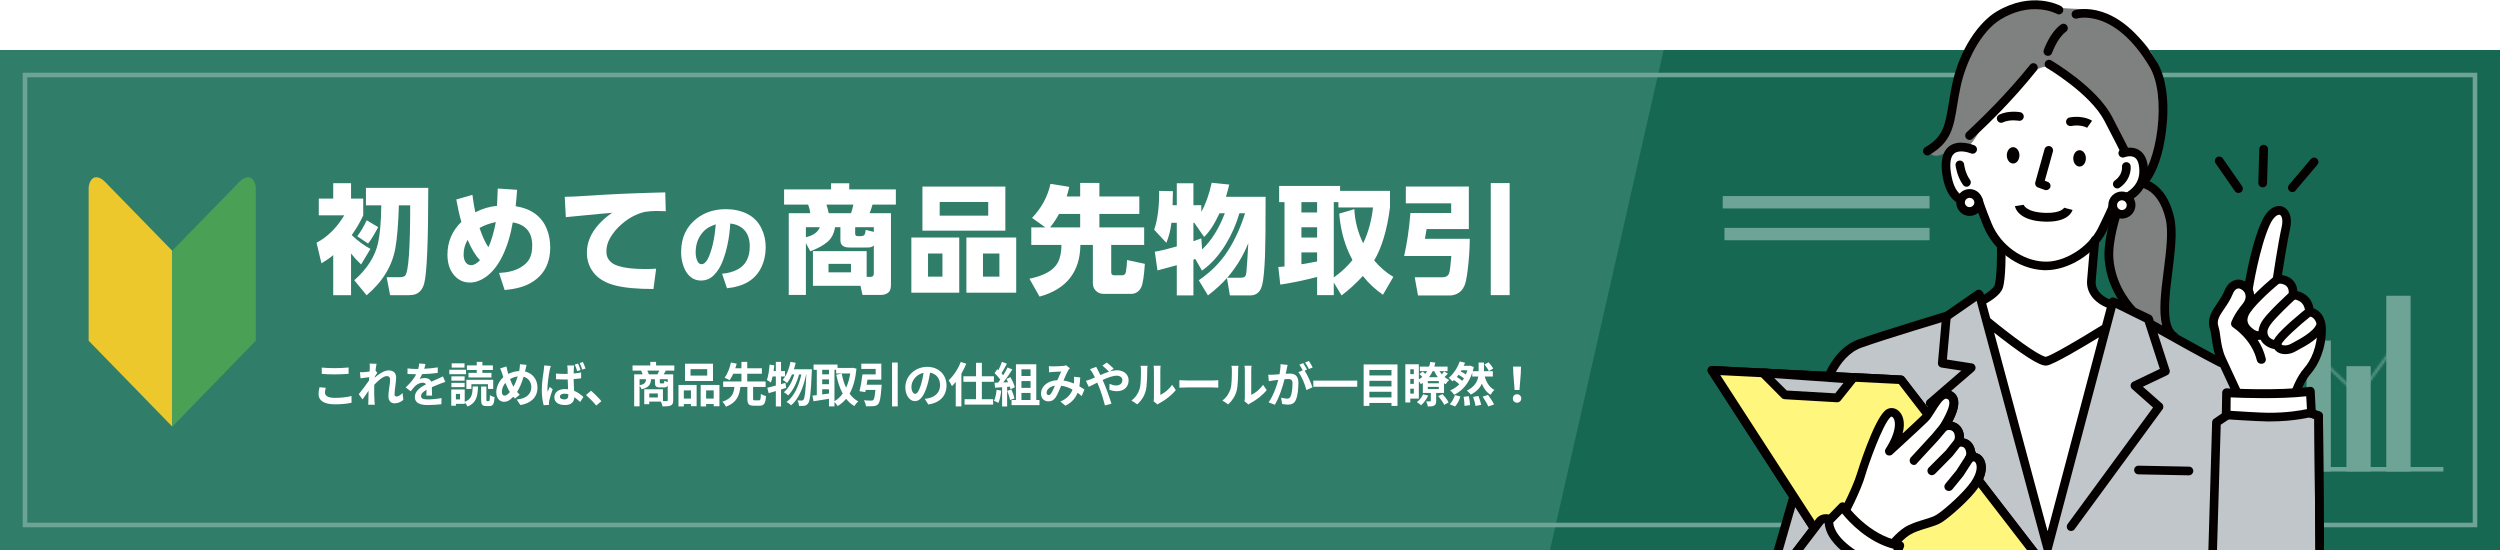 <svg width="1100" height="242" viewBox="0 0 1100 242" fill="none" xmlns="http://www.w3.org/2000/svg">
<rect x="0" y="0" width="1100" height="242" fill="#333333" stroke="none"/>
<g clip-path="url(#clip0_2238:6851)">
<rect width="1100" height="242" fill="white"/>
<rect y="22" width="1100" height="220" fill="#307D69"/>
<path d="M732 22H1100V242H682L732 22Z" fill="#166853"/>
<rect x="11" y="33" width="1078" height="198" stroke="#6EA496" stroke-width="2"/>
<path d="M141.578 161.733V164.505C143.279 164.652 145.106 164.736 147.311 164.736C149.306 164.736 151.91 164.61 153.38 164.484V161.691C151.763 161.859 149.369 161.985 147.29 161.985C145.085 161.985 143.132 161.901 141.578 161.733ZM143.342 170.637L140.591 170.385C140.423 171.162 140.171 172.191 140.171 173.409C140.171 176.286 142.586 177.903 147.395 177.903C150.335 177.903 152.855 177.63 154.682 177.189L154.661 174.228C152.813 174.753 150.125 175.068 147.29 175.068C144.266 175.068 142.985 174.102 142.985 172.758C142.985 172.044 143.132 171.393 143.342 170.637Z" fill="white"/>
<path d="M162.712 161.859C162.712 162.09 162.67 162.678 162.628 163.476C161.725 163.602 160.801 163.707 160.192 163.749C159.457 163.791 158.974 163.791 158.365 163.77L158.638 166.458C159.814 166.29 161.431 166.08 162.46 165.954C162.439 166.458 162.397 166.962 162.355 167.445C161.158 169.209 159.058 171.981 157.861 173.451L159.52 175.74C160.255 174.753 161.284 173.22 162.166 171.897C162.145 173.661 162.124 174.879 162.082 176.517C162.082 176.853 162.061 177.588 162.019 178.071H164.917C164.854 177.588 164.791 176.832 164.77 176.454C164.644 174.48 164.644 172.716 164.644 170.994C164.644 170.448 164.665 169.881 164.686 169.293C166.408 167.403 168.676 165.471 170.23 165.471C171.112 165.471 171.658 165.996 171.658 167.025C171.658 168.936 170.902 172.023 170.902 174.291C170.902 176.328 171.952 177.462 173.527 177.462C175.228 177.462 176.509 176.811 177.475 175.908L177.139 172.947C176.173 173.913 175.186 174.459 174.409 174.459C173.884 174.459 173.611 174.06 173.611 173.514C173.611 171.351 174.304 168.264 174.304 166.08C174.304 164.316 173.275 162.972 171.007 162.972C168.97 162.972 166.555 164.673 164.896 166.122C164.917 165.954 164.917 165.807 164.938 165.66C165.295 165.114 165.715 164.421 166.009 164.043L165.232 163.035C165.379 161.733 165.568 160.662 165.694 160.074L162.628 159.969C162.733 160.62 162.712 161.25 162.712 161.859Z" fill="white"/>
<path d="M187.206 160.158L184.434 159.927C184.392 160.683 184.245 161.502 184.014 162.342C183.678 162.342 183.321 162.342 183.006 162.342C181.935 162.342 180.381 162.258 179.31 162.09V164.547C180.465 164.631 181.998 164.673 182.859 164.673C182.943 164.673 183.027 164.673 183.132 164.673C182.187 166.563 180.696 168.432 178.491 170.469L180.738 172.149C181.452 171.225 182.061 170.469 182.691 169.839C183.489 169.062 184.791 168.39 185.967 168.39C186.555 168.39 187.122 168.579 187.437 169.104C185.043 170.343 182.523 172.023 182.523 174.711C182.523 177.42 184.959 178.218 188.256 178.218C190.23 178.218 192.813 178.05 194.199 177.861L194.283 175.152C192.435 175.509 190.104 175.74 188.319 175.74C186.261 175.74 185.274 175.425 185.274 174.27C185.274 173.22 186.114 172.401 187.689 171.498C187.668 172.422 187.647 173.43 187.584 174.06H190.104C190.083 173.094 190.041 171.54 190.02 170.364C191.301 169.776 192.498 169.314 193.443 168.936C194.157 168.663 195.27 168.243 195.942 168.054L194.892 165.618C194.115 166.017 193.38 166.353 192.561 166.71C191.7 167.088 190.818 167.445 189.726 167.949C189.264 166.878 188.214 166.332 186.933 166.332C186.24 166.332 185.106 166.5 184.56 166.752C184.98 166.143 185.4 165.387 185.757 164.61C188.025 164.547 190.608 164.379 192.603 164.085L192.624 161.649C190.776 161.964 188.676 162.153 186.681 162.258C186.954 161.376 187.101 160.683 187.206 160.158Z" fill="white"/>
<path d="M209.768 164.064H206.135V166.08H216.236V164.064H212.246V162.804H216.866V160.788H212.246V159.213H209.768V160.788H205.442V162.804H209.768V164.064ZM207.416 169.062H214.703V171.12H217.013V167.109H205.211V171.12H207.416V169.062ZM204.392 159.864H198.743V161.754H204.392V159.864ZM205.064 162.678H197.693V164.652H205.064V162.678ZM204.434 165.597H198.617V167.508H204.434V165.597ZM198.617 170.343H204.434V168.474H198.617V170.343ZM202.418 175.74H200.591V173.325H202.418V175.74ZM204.476 171.372H198.554V178.533H200.591V177.693H204.476V177.063C204.938 177.546 205.484 178.344 205.715 178.89C209.6 177.273 210.167 174.438 210.335 170.049H208.004C207.878 173.556 207.584 175.593 204.476 176.811V171.372ZM214.367 176.496C214.052 176.496 214.01 176.433 214.01 175.824V170.07H211.7V175.845C211.7 177.966 212.12 178.659 213.947 178.659H215.354C216.866 178.659 217.412 177.861 217.622 174.753C216.992 174.585 216.026 174.207 215.564 173.829C215.522 176.16 215.438 176.496 215.102 176.496H214.367Z" fill="white"/>
<path d="M231.679 160.536L228.781 160.263C228.781 160.746 228.718 161.649 228.613 162.258C228.571 162.573 228.508 162.909 228.424 163.266C226.807 163.329 225.253 163.728 223.657 164.526C223.51 164.085 223.384 163.644 223.279 163.245C223.111 162.615 222.943 161.922 222.817 161.229L220.066 162.09C220.444 162.846 220.675 163.518 220.906 164.274C221.095 164.841 221.263 165.408 221.473 165.975C219.562 167.655 218.365 170.217 218.365 172.611C218.365 175.32 219.961 176.79 221.704 176.79C223.258 176.79 224.434 176.097 225.841 174.564C226.051 174.837 226.303 175.11 226.555 175.383L228.676 173.703C228.277 173.325 227.899 172.884 227.521 172.443C228.718 170.616 229.642 168.201 230.377 165.765C232.477 166.332 233.779 168.075 233.779 170.406C233.779 173.031 231.952 175.404 227.353 175.782L228.949 178.218C233.317 177.546 236.488 175.005 236.488 170.553C236.488 166.878 234.304 164.211 231.007 163.455C231.07 163.182 231.133 162.93 231.196 162.657C231.322 162.132 231.511 161.103 231.679 160.536ZM220.822 172.401C220.822 171.099 221.389 169.608 222.376 168.453C222.985 170.028 223.657 171.456 224.329 172.485C223.552 173.43 222.775 174.081 222.019 174.081C221.263 174.081 220.822 173.43 220.822 172.401ZM224.413 166.815C225.4 166.227 226.513 165.786 227.794 165.639C227.311 167.193 226.681 168.831 225.925 170.175C225.421 169.335 224.896 168.117 224.413 166.815Z" fill="white"/>
<path d="M246.366 174.501C246.366 173.703 247.185 173.22 248.361 173.22C248.949 173.22 249.495 173.304 250.062 173.472C250.062 173.598 250.062 173.724 250.062 173.829C250.062 175.068 249.621 175.74 248.319 175.74C247.206 175.74 246.366 175.362 246.366 174.501ZM252.603 160.809H249.6C249.684 161.208 249.747 161.859 249.747 162.195C249.768 162.636 249.768 163.476 249.768 164.505C249.285 164.526 248.781 164.526 248.298 164.526C247.038 164.526 245.82 164.463 244.623 164.358L244.644 166.857C245.862 166.941 247.08 166.983 248.298 166.983C248.781 166.983 249.285 166.962 249.789 166.962C249.81 168.453 249.894 169.986 249.957 171.267C249.516 171.204 249.054 171.183 248.571 171.183C245.715 171.183 243.909 172.653 243.909 174.795C243.909 177 245.715 178.218 248.613 178.218C251.469 178.218 252.603 176.79 252.708 174.774C253.548 175.341 254.409 176.055 255.291 176.874L256.698 174.669C255.711 173.766 254.388 172.674 252.624 171.96C252.54 170.532 252.435 168.852 252.393 166.815C253.548 166.731 254.661 166.605 255.69 166.458V163.875C254.661 164.085 253.548 164.232 252.414 164.337C252.414 163.413 252.456 162.615 252.477 162.153C252.498 161.712 252.54 161.208 252.603 160.809ZM242.355 161.019L239.457 160.788C239.436 161.46 239.331 162.258 239.268 162.846C239.016 164.463 238.386 168.432 238.386 171.603C238.386 174.438 238.785 176.853 239.226 178.302L241.578 178.134C241.557 177.84 241.557 177.483 241.557 177.252C241.536 177.042 241.599 176.58 241.662 176.286C241.893 175.131 242.586 173.01 243.174 171.267L241.872 170.259C241.578 170.952 241.221 171.666 240.948 172.401C240.885 171.981 240.864 171.435 240.864 171.036C240.864 168.936 241.536 164.316 241.851 162.909C241.935 162.531 242.187 161.46 242.355 161.019ZM254.325 159.969L252.897 160.41C253.317 161.25 253.674 162.405 253.968 163.308L255.438 162.825C255.186 162.006 254.724 160.788 254.325 159.969ZM256.488 159.297L255.06 159.738C255.48 160.578 255.879 161.712 256.194 162.615L257.643 162.153C257.37 161.355 256.887 160.116 256.488 159.297Z" fill="white"/>
<path d="M262.355 178.449L264.602 176.517C263.552 175.215 261.515 173.136 260.024 171.918L257.84 173.808C259.289 175.068 261.074 176.874 262.355 178.449Z" fill="white"/>
<path d="M285.484 164.715C285.358 164.253 285.085 163.623 284.812 163.077H290.062C289.831 163.623 289.537 164.211 289.285 164.715H285.484ZM293.8 168.117C293.275 167.97 292.645 167.739 292.33 167.529C292.267 168.537 292.183 168.684 291.826 168.684H290.734C290.377 168.684 290.314 168.621 290.314 168.18V166.857H293.8V168.117ZM281.41 166.857H284.287C284.14 168.306 283.657 169.062 281.41 169.503V166.857ZM289.453 174.879H285.673V173.115H289.453V174.879ZM296.698 163.077V160.809H288.676V159.234H286.135V160.809H278.323V163.077H282.124C282.355 163.56 282.607 164.19 282.775 164.715H279.037V178.785H281.41V169.797C281.788 170.217 282.166 170.847 282.313 171.267C285.505 170.532 286.282 169.188 286.471 166.857H288.172V168.201C288.172 169.902 288.55 170.469 290.419 170.469H292.12C292.96 170.469 293.485 170.259 293.8 169.629V176.076C293.8 176.391 293.695 176.496 293.338 176.496C293.086 176.496 292.435 176.496 291.7 176.475V171.267H283.468V177.861H285.673V176.706H290.797C291.091 177.336 291.406 178.239 291.511 178.827C293.149 178.827 294.325 178.785 295.144 178.407C295.963 178.008 296.215 177.336 296.215 176.097V164.715H292.036C292.309 164.253 292.624 163.686 292.96 163.077H296.698Z" fill="white"/>
<path d="M311.175 165.261H303.825V162.426H311.175V165.261ZM313.716 160.032H301.41V167.634H313.716V160.032ZM304.014 171.771V175.383H300.885V171.771H304.014ZM298.533 178.827H300.885V177.777H304.014V178.722H306.513V169.377H298.533V178.827ZM310.692 175.383V171.771H314.031V175.383H310.692ZM308.298 169.377V178.827H310.692V177.777H314.031V178.743H316.551V169.377H308.298Z" fill="white"/>
<path d="M332.12 176.16C331.469 176.16 331.364 176.055 331.364 175.362V170.259H336.866V167.844H328.781V164.442H335.228V162.048H328.781V159.213H326.24V162.048H323.531C323.762 161.334 323.972 160.662 324.161 160.011L321.599 159.507C321.158 161.649 320.171 164.484 318.806 166.206C319.394 166.437 320.444 166.941 321.011 167.298C321.599 166.521 322.145 165.513 322.628 164.442H326.24V167.844H318.197V170.259H323.153C322.838 173.031 322.04 175.383 317.861 176.748C318.428 177.273 319.121 178.281 319.415 178.953C324.245 177.126 325.316 173.997 325.778 170.259H328.844V175.362C328.844 177.735 329.39 178.512 331.742 178.512H334.178C336.131 178.512 336.803 177.609 337.055 174.291C336.383 174.123 335.291 173.703 334.787 173.283C334.703 175.761 334.577 176.16 333.947 176.16H332.12Z" fill="white"/>
<path d="M345.589 168.474L343.657 169.02V165.639H345.4V163.266H343.657V159.234H341.368V163.266H340.381C340.507 162.426 340.612 161.607 340.696 160.767L338.617 160.41C338.428 162.888 338.071 165.513 337.42 167.172C337.882 167.445 338.806 168.012 339.184 168.327C339.478 167.571 339.73 166.668 339.961 165.639H341.368V169.65C339.94 170.049 338.659 170.385 337.609 170.616L338.218 172.989C339.184 172.737 340.234 172.401 341.368 172.065V178.848H343.657V171.372C344.434 171.141 345.169 170.889 345.925 170.679L345.589 168.474ZM349.327 162.468C349.621 161.544 349.894 160.599 350.104 159.633L347.836 159.213C347.206 162.3 346.051 165.303 344.392 167.13C344.896 167.445 345.883 168.138 346.282 168.537C347.101 167.529 347.836 166.227 348.445 164.778H349.516C348.592 167.823 346.954 170.931 344.875 172.569C345.526 172.926 346.324 173.493 346.786 173.976C348.907 171.96 350.671 168.201 351.595 164.778H352.582C351.532 169.692 349.432 174.459 346.072 176.874C346.765 177.231 347.626 177.84 348.109 178.323C351.49 175.53 353.653 170.07 354.682 164.778H354.787C354.451 172.317 354.073 175.173 353.548 175.845C353.296 176.16 353.086 176.244 352.771 176.244C352.372 176.244 351.679 176.244 350.902 176.16C351.28 176.853 351.532 177.882 351.595 178.596C352.498 178.638 353.38 178.638 353.968 178.533C354.661 178.386 355.123 178.155 355.606 177.441C356.404 176.391 356.782 172.968 357.181 163.602C357.202 163.308 357.223 162.468 357.223 162.468H349.327Z" fill="white"/>
<path d="M367.164 162.699H367.899V164.337H374.094C373.737 166.689 373.107 168.789 372.288 170.595C371.406 168.747 370.776 166.626 370.356 164.379L367.962 164.862C368.613 168.033 369.516 170.847 370.797 173.178C369.768 174.606 368.55 175.74 367.164 176.517V162.699ZM361.767 171.267H364.749V173.157C363.741 173.283 362.733 173.43 361.767 173.556V171.267ZM361.767 166.941H364.749V169.041H361.767V166.941ZM364.749 162.699V164.694H361.767V162.699H364.749ZM375.207 161.817L374.787 161.88H368.508V160.389H357.966V162.699H359.394V173.85C358.68 173.934 358.029 173.997 357.462 174.06L357.945 176.559C359.877 176.265 362.334 175.887 364.749 175.467V178.827H367.164V176.853C367.668 177.357 368.235 178.134 368.55 178.68C369.978 177.819 371.217 176.769 372.288 175.467C373.296 176.748 374.472 177.819 375.9 178.68C376.278 178.029 377.055 177.084 377.622 176.622C376.11 175.803 374.85 174.627 373.821 173.22C375.396 170.406 376.404 166.794 376.845 162.216L375.207 161.817Z" fill="white"/>
<path d="M381.326 169.272C381.452 168.558 381.578 167.802 381.683 167.067H387.773V160.011H378.974V162.342H385.295V164.736H379.478C379.205 167.151 378.68 170.154 378.197 172.128L380.717 172.527C380.78 172.233 380.843 171.918 380.906 171.582H385.169C384.938 174.333 384.665 175.656 384.224 176.013C383.951 176.223 383.699 176.265 383.279 176.265C382.712 176.265 381.368 176.244 380.108 176.118C380.591 176.853 380.969 177.945 381.032 178.743C382.313 178.785 383.594 178.785 384.329 178.701C385.232 178.617 385.82 178.428 386.408 177.798C387.143 176.979 387.521 174.942 387.857 170.301C387.92 169.965 387.941 169.272 387.941 169.272H381.326ZM392.498 159.528V178.827H394.997V159.528H392.498Z" fill="white"/>
<path d="M416.467 169.608C416.467 165.03 413.191 161.418 407.983 161.418C402.544 161.418 398.344 165.555 398.344 170.406C398.344 173.955 400.276 176.517 402.607 176.517C404.896 176.517 406.702 173.913 407.962 169.671C408.571 167.697 408.928 165.765 409.222 163.98C412.057 164.463 413.632 166.626 413.632 169.524C413.632 172.59 411.532 174.522 408.844 175.152C408.277 175.278 407.689 175.404 406.891 175.488L408.466 177.987C413.758 177.168 416.467 174.039 416.467 169.608ZM401.032 170.133C401.032 167.823 402.901 164.757 406.366 164.043C406.135 165.786 405.736 167.571 405.253 169.125C404.392 171.96 403.573 173.283 402.691 173.283C401.872 173.283 401.032 172.254 401.032 170.133Z" fill="white"/>
<path d="M422.733 159.255C421.557 162.363 419.52 165.408 417.399 167.34C417.861 167.949 418.596 169.293 418.848 169.902C419.415 169.335 419.982 168.726 420.528 168.033V178.806H423.006V164.421C423.846 162.972 424.581 161.502 425.169 160.032L422.733 159.255ZM437.328 167.991V165.555H432.015V159.633H429.453V165.555H423.888V167.991H429.453V175.635H424.413V178.029H436.971V175.635H432.015V167.991H437.328Z" fill="white"/>
<path d="M438.491 171.498C438.323 173.262 437.987 175.131 437.378 176.37C437.924 176.559 438.848 177 439.289 177.273C439.898 175.929 440.339 173.829 440.549 171.855L438.491 171.498ZM444.329 170.133C444.455 170.553 444.56 170.931 444.623 171.267L446.513 170.385C446.261 169.188 445.421 167.361 444.581 165.954L442.817 166.731C443.069 167.172 443.321 167.676 443.552 168.18L441.431 168.264C442.796 166.563 444.266 164.421 445.442 162.573L443.321 161.691C442.817 162.741 442.145 163.959 441.389 165.135C441.179 164.862 440.927 164.547 440.654 164.253C441.41 163.077 442.271 161.46 443.027 160.011L440.822 159.234C440.465 160.326 439.877 161.733 439.289 162.888C439.121 162.741 438.953 162.594 438.785 162.447L437.609 164.169C438.491 165.009 439.52 166.143 440.129 167.046C439.814 167.508 439.478 167.949 439.163 168.348L437.609 168.411L437.819 170.595L440.927 170.385V178.848H443.132V170.217L444.329 170.133ZM443.174 171.96C443.699 173.241 444.245 174.942 444.413 176.013L446.387 175.32C446.135 174.249 445.589 172.611 445.022 171.372L443.174 171.96ZM449.432 172.905H453.443V176.013H449.432V172.905ZM453.443 162.51V165.429H449.432V162.51H453.443ZM453.443 170.658H449.432V167.655H453.443V170.658ZM455.963 176.013V160.263H447.017V176.013H445.085V178.26H457.37V176.013H455.963Z" fill="white"/>
<path d="M461.494 161.103L461.599 163.812C462.145 163.728 462.88 163.665 463.3 163.644C464.266 163.581 466.072 163.518 466.912 163.476C466.429 164.463 465.82 165.891 465.232 167.277C461.011 167.466 458.05 169.944 458.05 173.199C458.05 175.32 459.436 176.601 461.284 176.601C462.712 176.601 463.72 176.013 464.56 174.753C465.295 173.598 466.177 171.498 466.933 169.713C468.739 169.965 470.419 170.595 471.91 171.414C471.217 173.325 469.747 175.32 466.576 176.685L468.802 178.512C471.616 177.042 473.212 175.194 474.136 172.821C474.787 173.304 475.396 173.787 475.942 174.291L477.16 171.372C476.551 170.952 475.795 170.469 474.913 169.965C475.123 168.789 475.228 167.487 475.312 166.08L472.561 165.765C472.624 166.395 472.624 167.235 472.561 168.054C472.54 168.285 472.519 168.516 472.498 168.768C471.133 168.18 469.579 167.676 467.941 167.424C468.697 165.639 469.495 163.812 470.041 162.909C470.209 162.615 470.461 162.342 470.755 162.027L469.075 160.725C468.718 160.872 468.172 160.998 467.647 161.019C466.66 161.103 464.434 161.208 463.237 161.208C462.775 161.208 462.061 161.166 461.494 161.103ZM460.507 172.8C460.507 171.477 461.83 170.049 464.182 169.692C463.594 171.015 463.027 172.338 462.481 173.115C462.103 173.64 461.809 173.85 461.389 173.85C460.906 173.85 460.507 173.493 460.507 172.8Z" fill="white"/>
<path d="M477.798 167.55L479.037 170.217C479.94 169.818 481.263 169.104 482.775 168.348C482.964 168.768 483.153 169.209 483.342 169.65C484.413 172.191 485.505 175.74 486.156 178.386L489.033 177.63C488.34 175.278 486.723 170.784 485.736 168.495C485.547 168.075 485.358 167.634 485.148 167.193C487.395 166.164 489.684 165.303 491.322 165.303C492.897 165.303 493.842 166.164 493.842 167.235C493.842 168.747 492.687 169.608 491.112 169.608C490.188 169.608 489.138 169.293 488.193 168.894L488.13 171.54C488.928 171.834 490.23 172.128 491.364 172.128C494.577 172.128 496.593 170.259 496.593 167.319C496.593 164.883 494.64 162.909 491.385 162.909C490.44 162.909 489.411 163.098 488.361 163.413L490.02 162.195C489.306 161.439 487.731 160.074 486.975 159.507L485.043 160.851C485.841 161.46 487.185 162.762 487.941 163.539C486.723 163.938 485.442 164.463 484.161 165.03C483.825 164.316 483.489 163.644 483.174 163.035C482.943 162.636 482.523 161.775 482.334 161.397L479.604 162.447C480.024 162.993 480.549 163.77 480.843 164.295C481.158 164.841 481.473 165.45 481.767 166.08C481.137 166.353 480.486 166.626 479.877 166.878C479.541 167.025 478.617 167.34 477.798 167.55Z" fill="white"/>
<path d="M507.563 176.538L509.327 177.987C509.516 177.819 509.768 177.609 510.23 177.357C512.582 176.16 515.606 173.892 517.349 171.624L515.732 169.314C514.325 171.351 512.246 173.01 510.545 173.745V162.762C510.545 161.817 510.671 160.998 510.692 160.935H507.563C507.584 160.998 507.731 161.796 507.731 162.741V174.984C507.731 175.551 507.647 176.139 507.563 176.538ZM497.84 176.223L500.402 177.924C502.187 176.328 503.51 174.27 504.14 171.897C504.707 169.776 504.77 165.345 504.77 162.867C504.77 161.985 504.896 161.061 504.917 160.956H501.83C501.956 161.481 502.019 162.048 502.019 162.888C502.019 165.429 501.998 169.398 501.41 171.204C500.822 172.989 499.688 174.921 497.84 176.223Z" fill="white"/>
<path d="M518.932 167.277V170.574C519.709 170.511 521.116 170.469 522.313 170.469H533.59C534.472 170.469 535.543 170.553 536.047 170.574V167.277C535.501 167.319 534.577 167.403 533.59 167.403H522.313C521.221 167.403 519.688 167.34 518.932 167.277Z" fill="white"/>
<path d="M547.563 176.538L549.327 177.987C549.516 177.819 549.768 177.609 550.23 177.357C552.582 176.16 555.606 173.892 557.349 171.624L555.732 169.314C554.325 171.351 552.246 173.01 550.545 173.745V162.762C550.545 161.817 550.671 160.998 550.692 160.935H547.563C547.584 160.998 547.731 161.796 547.731 162.741V174.984C547.731 175.551 547.647 176.139 547.563 176.538ZM537.84 176.223L540.402 177.924C542.187 176.328 543.51 174.27 544.14 171.897C544.707 169.776 544.77 165.345 544.77 162.867C544.77 161.985 544.896 161.061 544.917 160.956H541.83C541.956 161.481 542.019 162.048 542.019 162.888C542.019 165.429 541.998 169.398 541.41 171.204C540.822 172.989 539.688 174.921 537.84 176.223Z" fill="white"/>
<path d="M566.555 160.557L563.426 160.242C563.468 161.565 563.279 163.098 562.985 164.673C561.914 164.778 560.927 164.841 560.276 164.862C559.499 164.883 558.806 164.925 558.029 164.862L558.281 167.718C558.932 167.613 560.024 167.466 560.633 167.361C561.011 167.319 561.683 167.235 562.439 167.151C561.662 170.028 560.213 174.27 558.176 177.021L560.906 178.113C562.838 175.026 564.392 170.049 565.19 166.857C565.799 166.815 566.324 166.773 566.66 166.773C567.962 166.773 568.697 167.004 568.697 168.684C568.697 170.763 568.403 173.304 567.836 174.501C567.5 175.194 566.975 175.404 566.261 175.404C565.715 175.404 564.497 175.194 563.699 174.963L564.14 177.735C564.854 177.882 565.862 178.029 566.66 178.029C568.256 178.029 569.411 177.567 570.104 176.097C571.007 174.27 571.301 170.868 571.301 168.39C571.301 165.366 569.726 164.379 567.5 164.379C567.059 164.379 566.45 164.421 565.736 164.463C565.883 163.707 566.051 162.93 566.177 162.3C566.282 161.775 566.429 161.103 566.555 160.557ZM575.9 158.814L574.22 159.486C574.808 160.284 575.48 161.523 575.921 162.384L577.58 161.67C577.223 160.935 576.446 159.612 575.9 158.814ZM573.401 159.759L571.742 160.452C572.225 161.124 572.75 162.132 573.17 162.93L571.28 163.749C572.771 165.597 574.262 169.293 574.808 171.624L577.475 170.406C576.887 168.537 575.312 165.03 574.052 163.077L575.081 162.636C574.682 161.859 573.926 160.536 573.401 159.759Z" fill="white"/>
<path d="M577.861 167.466V170.175H597.181V167.466H577.861Z" fill="white"/>
<path d="M602.523 174.858V172.38H612.246V174.858H602.523ZM612.246 167.55V170.028H602.523V167.55H612.246ZM612.246 162.783V165.198H602.523V162.783H612.246ZM600.003 160.347V178.596H602.523V177.294H612.246V178.596H614.892V160.347H600.003Z" fill="white"/>
<path d="M626.177 173.472C625.61 174.774 624.56 176.076 623.426 176.937C623.951 177.252 624.854 177.924 625.274 178.302C626.45 177.294 627.689 175.677 628.403 174.039L626.177 173.472ZM628.235 170.217H633.086V171.183H628.235V170.217ZM631.049 163.287C631.49 164.232 632.015 165.156 632.645 165.975H628.76C629.39 165.177 629.915 164.274 630.377 163.287H631.049ZM633.086 168.642H628.235V167.676H633.086V168.642ZM620.528 173.199V171.015H622.082V173.199H620.528ZM622.082 162.468V164.631H620.528V162.468H622.082ZM620.528 166.731H622.082V168.915H620.528V166.731ZM635.375 172.884V168.621C635.606 168.789 635.837 168.936 636.089 169.062C636.425 168.474 637.118 167.613 637.643 167.193C636.908 166.857 636.215 166.416 635.585 165.87C636.068 165.45 636.593 164.925 637.076 164.379L635.417 163.413C635.165 163.791 634.808 164.274 634.43 164.715C634.031 164.274 633.695 163.791 633.401 163.287H636.929V161.313H631.112C631.28 160.746 631.427 160.158 631.553 159.549L629.327 159.234C629.201 159.969 629.012 160.662 628.802 161.313H624.728V163.287H627.92C627.689 163.728 627.416 164.127 627.101 164.505C626.765 164.148 626.366 163.791 625.967 163.497L624.539 164.568C624.98 164.946 625.442 165.408 625.82 165.849C625.358 166.248 624.833 166.605 624.287 166.899V160.284H618.344V177.084H620.528V175.383H624.287V167.718C624.623 168.18 624.98 168.726 625.127 169.041C625.442 168.873 625.757 168.684 626.051 168.474V172.884H629.558V176.349C629.558 176.538 629.495 176.601 629.243 176.622C629.012 176.622 628.235 176.622 627.5 176.601C627.815 177.21 628.172 178.176 628.235 178.848C629.453 178.848 630.356 178.827 631.028 178.449C631.742 178.071 631.91 177.462 631.91 176.412V172.884H635.375ZM632.792 174.312C633.842 175.488 634.955 177.084 635.459 178.134L637.391 177.042C636.866 175.971 635.711 174.48 634.64 173.388L632.792 174.312Z" fill="white"/>
<path d="M656.992 162.174C656.635 161.376 655.732 160.242 654.976 159.402L653.17 160.389C653.905 161.271 654.745 162.489 655.081 163.287L656.992 162.174ZM640.234 178.848C641.242 177.756 642.124 176.034 642.586 174.438L640.171 173.85C639.688 175.383 638.785 177 637.861 177.882L640.234 178.848ZM643.993 174.585C644.224 175.866 644.392 177.588 644.392 178.596L646.828 178.239C646.807 177.252 646.555 175.593 646.303 174.312L643.993 174.585ZM643.405 167.592C642.775 167.025 641.851 166.395 641.011 165.87C641.263 165.555 641.515 165.24 641.746 164.904C642.607 165.387 643.531 165.975 644.14 166.458C643.909 166.857 643.678 167.235 643.405 167.592ZM645.631 162.93C645.442 163.56 645.232 164.169 645.001 164.736C644.35 164.295 643.51 163.812 642.733 163.434L643.027 162.93H645.631ZM656.845 165.66V163.329H652.939V159.507H650.587V163.329H648.004C648.172 162.741 648.34 162.132 648.466 161.502L646.87 160.872L646.471 160.956H644.056C644.266 160.515 644.455 160.053 644.623 159.612L642.271 159.024C641.452 161.481 639.667 164.484 637.441 166.227C637.945 166.605 638.68 167.361 639.1 167.823C639.31 167.634 639.541 167.445 639.751 167.235C640.612 167.823 641.515 168.516 642.103 169.104C640.948 170.238 639.583 171.141 638.071 171.792C638.617 172.17 639.478 173.136 639.835 173.703C643.363 172.002 646.219 168.81 647.794 164.001V165.66H650.44C650.083 167.823 648.907 170.112 645.421 171.876C646.03 172.317 646.765 173.073 647.164 173.619C649.747 172.296 651.217 170.616 652.015 168.831C652.855 170.952 654.073 172.611 655.858 173.703C656.215 173.031 656.971 172.023 657.538 171.561C655.354 170.448 654.031 168.306 653.275 165.66H656.845ZM648.151 174.627C648.613 175.908 649.096 177.609 649.222 178.617L651.721 178.134C651.532 177.105 651.007 175.467 650.503 174.228L648.151 174.627ZM652.351 174.522C653.275 175.866 654.409 177.714 654.829 178.827L657.391 177.966C656.866 176.811 655.69 175.047 654.745 173.766L652.351 174.522Z" fill="white"/>
<path d="M666.429 171.603H668.571L669.138 164.421L669.243 161.292H665.757L665.862 164.421L666.429 171.603ZM667.5 177.189C668.55 177.189 669.348 176.433 669.348 175.341C669.348 174.228 668.55 173.472 667.5 173.472C666.45 173.472 665.652 174.228 665.652 175.341C665.652 176.433 666.429 177.189 667.5 177.189Z" fill="white"/>
<path d="M154.463 111.543V129.9H146.617V112.254C145.28 113.405 143.553 114.607 141.438 115.859L139.279 106.795C144.07 104.29 148.132 100.278 151.467 94.76H140.27V87.397H146.617V80.617H154.463V87.397H159.82V94.76C158.635 97.417 156.951 100.312 154.768 103.443C157.425 105.982 160.167 108.005 162.994 109.512L158.881 116.367C157.273 114.861 155.8 113.253 154.463 111.543ZM166.396 99.939C164.653 103.24 163.172 105.652 161.953 107.176L157.18 103.951C158.72 101.954 160.108 99.609 161.344 96.918L166.396 99.939ZM188.436 82.648C188.436 106.329 187.835 120.37 186.633 124.771C186.007 127.09 184.788 128.631 182.977 129.393C182.181 129.731 180.818 129.9 178.889 129.9H171.652L170.129 121.979H175.689C176.976 121.979 177.831 121.75 178.254 121.293C179.743 119.685 180.488 109.368 180.488 90.342H175.512C175.258 98.602 174.733 104.924 173.938 109.309C172.516 117.129 168.309 124.001 161.318 129.926L155.885 123.299C161.555 118.322 165.051 112.821 166.371 106.795C167.217 102.868 167.683 97.383 167.768 90.342H161.014V82.648H188.436Z" fill="white"/>
<path d="M202.996 97.629C202.15 94.684 201.405 91.4 200.762 87.777L207.871 85.721C208.227 88.683 208.65 91.247 209.141 93.414C212.188 91.823 215.37 90.875 218.688 90.57C218.891 86.829 219.001 84.29 219.018 82.953L227.523 83.512C227.27 87.066 227.058 89.47 226.889 90.723C230.308 91.264 233.152 92.365 235.42 94.023C237.756 95.733 239.474 97.959 240.574 100.701C241.59 103.24 242.098 105.94 242.098 108.801C242.098 116.283 239.008 121.64 232.83 124.873C230.105 126.295 226.508 127.209 222.039 127.615L219.576 120.1C223.436 119.913 226.567 119.118 228.971 117.713C230.833 116.63 232.17 115.343 232.982 113.854C233.778 112.364 234.176 110.426 234.176 108.039C234.176 102.182 231.324 98.788 225.619 97.857C224.654 103.494 223.131 108.445 221.049 112.711C218.967 116.943 216.419 120.074 213.406 122.105C211.223 123.578 209.005 124.314 206.754 124.314C203.69 124.314 201.21 123.036 199.314 120.48C197.689 118.297 196.877 115.487 196.877 112.051C196.877 106.414 198.917 101.607 202.996 97.629ZM214.904 108.775C216.242 105.847 217.325 102.157 218.154 97.705C215.361 98.297 212.975 99.169 210.994 100.32C212.314 104.163 213.618 106.981 214.904 108.775ZM211.197 114.488C209.2 112.423 207.389 109.436 205.764 105.525C204.579 107.506 203.986 109.656 203.986 111.975C203.986 113.481 204.325 114.674 205.002 115.555C205.577 116.299 206.365 116.672 207.363 116.672C208.514 116.672 209.792 115.944 211.197 114.488Z" fill="white"/>
<path d="M248.479 86.609C250.747 86.592 254.403 86.415 259.447 86.076C267.792 85.501 277.212 85.069 287.707 84.781L292.709 84.654L292.938 92.932C290.94 92.864 289.552 92.83 288.773 92.83C287.132 92.83 285.422 92.966 283.645 93.236C280.039 94.117 276.679 95.902 273.564 98.594C271.465 100.388 269.747 102.445 268.41 104.764C267.344 106.643 266.811 108.623 266.811 110.705C266.811 113.82 268.571 115.936 272.092 117.053C274.902 117.933 278.854 118.373 283.949 118.373C285.49 118.373 287.072 118.322 288.697 118.221L287.529 127.158C280.386 127.158 274.792 126.642 270.746 125.609C266.853 124.611 263.882 122.986 261.834 120.734C259.43 118.077 258.229 114.878 258.229 111.137C258.229 106.753 259.964 102.614 263.434 98.721C265.042 96.909 267.014 95.208 269.35 93.617L267.191 93.82L263.941 94.1C255.647 94.861 250.654 95.344 248.961 95.547L248.479 86.609Z" fill="white"/>
<path d="M319.864 126.828L317.711 120.43C320.352 120.227 322.688 119.57 324.719 118.459C328.172 116.55 329.898 113.178 329.898 108.344C329.898 104.728 328.761 102.04 326.486 100.28C325.078 99.196 323.351 98.553 321.306 98.35C320.995 104.43 319.857 110.009 317.894 115.088C316.973 117.457 315.714 119.448 314.116 121.059C312.572 122.644 310.669 123.436 308.408 123.436C306.133 123.436 304.23 122.522 302.7 120.694C301.657 119.475 300.865 117.843 300.323 115.798C299.904 114.255 299.694 112.636 299.694 110.944C299.694 104.62 301.976 99.691 306.539 96.156C310.073 93.407 314.359 92.033 319.397 92.033C322.796 92.033 325.87 92.696 328.619 94.023C331.503 95.418 333.656 97.598 335.078 100.564C336.297 103.056 336.906 105.805 336.906 108.811C336.906 112.061 336.243 115.04 334.916 117.748C332.329 123.057 327.312 126.083 319.864 126.828ZM314.948 98.716C312.795 99.42 311.17 100.286 310.073 101.316C307.419 103.834 306.092 107.084 306.092 111.066C306.092 112.501 306.349 113.781 306.864 114.905C307.27 115.798 307.88 116.245 308.692 116.245C310.114 116.245 311.387 114.614 312.511 111.35C313.432 108.723 314.095 105.852 314.502 102.738C314.623 101.884 314.772 100.544 314.948 98.716Z" fill="white"/>
<path d="M378.614 125.762H357.692V110.502H381.33V121.826H383.082C384.013 121.826 384.479 121.318 384.479 120.303V107.988C384.056 108.411 383.599 108.674 383.108 108.775C382.668 108.86 382.05 108.902 381.254 108.902H373.688C371.081 108.902 369.778 107.836 369.778 105.703V99.965H367.416C367.01 102.724 365.885 104.891 364.039 106.465C362.33 107.938 359.825 109.309 356.524 110.578L354.594 106.998V129.773H347.053V93.82H356.473C356.371 92.5 356.067 91.239 355.559 90.037H344.996V83.334H365.664V80.643H373.663V83.334H394.178V90.037H383.895C383.607 91.171 383.184 92.432 382.625 93.82H392.02V125.203C392.02 126.71 391.732 127.785 391.157 128.428C390.327 129.325 389.125 129.773 387.551 129.773H379.502L378.614 125.762ZM384.479 102.021V99.965H376.278V102.834C376.278 103.545 376.65 103.9 377.395 103.9H378.614C379.595 103.9 380.205 103.663 380.442 103.189C380.679 102.749 380.831 102.072 380.899 101.158L384.479 102.021ZM360.713 99.965H354.594V104.383C357.895 103.587 359.935 102.115 360.713 99.965ZM375.465 90.037H363.659C364.149 91.628 364.471 92.889 364.623 93.82H374.45C374.873 92.669 375.211 91.408 375.465 90.037ZM374.424 116.088H364.547V119.82H374.424V116.088Z" fill="white"/>
<path d="M405.87 82.09H442.356V101.488H405.87V82.09ZM413.461 88.869V94.887H434.815V88.869H413.461ZM400.995 104.51H422.069V128.783H400.995V104.51ZM408.332 111.543V121.725H414.68V111.543H408.332ZM425.217 104.51H447.129V128.783H425.217V104.51ZM432.504 111.543V121.725H439.741V111.543H432.504Z" fill="white"/>
<path d="M459.938 100.041L454.098 95.877C458.296 91.476 460.996 86.482 462.198 80.897L470.475 82.217C470.17 83.588 469.798 84.993 469.358 86.432H475.274V80.49H483.729V86.432H501.299V94.125H483.729V100.041H503.432V107.76H488.934V119.77C488.934 120.667 489.34 121.115 490.153 121.115H493.784C494.681 121.115 495.214 120.624 495.383 119.643C495.688 117.967 495.857 116.223 495.891 114.412L503.737 116.088C503.381 121.386 502.865 124.78 502.188 126.27C501.765 127.184 501.232 127.878 500.588 128.352C499.742 128.978 498.862 129.291 497.948 129.291H485.481C484.127 129.291 483.001 128.817 482.104 127.869C481.274 127.006 480.86 125.923 480.86 124.619V107.76H475.375C475.223 119.66 469.231 127.243 457.399 130.51L452.955 122.639C459.489 121.268 463.645 118.906 465.422 115.555C466.489 113.557 467.03 110.959 467.047 107.76H453.768V100.041H459.938ZM462.071 100.041H475.274V94.125H465.981C464.864 96.19 463.56 98.162 462.071 100.041Z" fill="white"/>
<path d="M547.827 93.846H545.338C543.916 98.704 541.919 103.24 539.346 107.455C536.248 112.516 532.753 116.384 528.86 119.059L525.914 113.93C525.762 113.997 525.593 114.065 525.407 114.133L525.102 114.234V129.977H517.789V116.697L517.586 116.748C512.796 118.068 510.028 118.813 509.284 118.982L508.116 110.756C510.807 110.299 514.032 109.52 517.789 108.42V98.035H515.428C515.056 101.217 514.311 104.154 513.194 106.846L507.836 101.082C509.292 96.799 510.02 91.451 510.02 85.035V83.994L516.088 84.121C516.038 86.711 515.987 88.768 515.936 90.291H517.789V80.643H525.102V90.291H528.58V93.186C530.442 89.969 531.966 85.712 533.151 80.414L540.87 81.201C540.463 82.978 539.981 84.773 539.422 86.584H556.866C556.866 99.736 556.781 108.386 556.612 112.533C556.341 118.915 555.926 123.189 555.368 125.355C554.589 128.436 552.845 129.977 550.137 129.977H541.149L539.854 122.334C537.535 124.958 534.75 127.505 531.5 129.977L527.463 123.324C532.931 119.566 537.247 115.174 540.413 110.146C543.442 105.356 545.914 99.922 547.827 93.846ZM549.248 106.998C546.963 112.652 543.874 117.721 539.981 122.207H545.694C546.76 122.207 547.463 122.029 547.801 121.674C548.14 121.285 548.36 120.472 548.461 119.236C548.749 115.783 549.011 111.704 549.248 106.998ZM528.936 109.766C533.032 105.855 536.358 100.549 538.914 93.846H536.579C534.395 98.568 532.135 102.038 529.799 104.256L525.508 98.035H525.102V106.135C525.728 105.932 526.888 105.517 528.58 104.891L528.936 109.766Z" fill="white"/>
<path d="M599.661 121.42C596.732 124.619 593.609 127.471 590.291 129.977L586.864 124.314V129.85H579.526V121.852C573.838 123.341 568.439 124.467 563.327 125.229L562.463 117.484C563.174 117.451 564.08 117.374 565.18 117.256V88.945H562.819V81.811H589.631V83.969H611.594V91.281C610.308 101.201 607.989 108.97 604.637 114.59C607.244 117.671 610.054 120.083 613.067 121.826L608.496 129.697C605.094 127.361 602.149 124.602 599.661 121.42ZM595.09 114.412C594.464 113.21 593.99 112.262 593.668 111.568C591.214 106.219 589.75 100.363 589.276 93.998L595.928 92.018C596.114 97.113 597.401 102.123 599.788 107.049C602.022 102.411 603.469 97.155 604.129 91.281H588.895V88.945H586.864V122.08C590.198 119.693 592.941 117.137 595.09 114.412ZM572.62 116.266C574.905 115.91 577.207 115.504 579.526 115.047V111.061H572.62V116.266ZM579.526 88.945H572.62V93.49H579.526V88.945ZM579.526 99.99H572.62V104.51H579.526V99.99Z" fill="white"/>
<path d="M618.563 82.064H646.289V100.777H627.704C627.45 102.436 627.204 103.867 626.967 105.068H646.696C646.679 109.334 646.383 113.845 645.807 118.602C645.384 122.139 644.901 124.509 644.36 125.711C643.598 127.454 642.472 128.656 640.983 129.316C639.95 129.773 638.935 130.002 637.936 130.002H623.92L622.473 122.004H634.61C636.201 122.004 637.208 121.395 637.631 120.176C637.936 119.329 638.258 116.816 638.596 112.635H617.827C619.113 106.93 620.036 100.625 620.594 93.719H638.52V89.453H618.563V82.064ZM655.938 80.541H664.241V129.85H655.938V80.541Z" fill="white"/>
<g clip-path="url(#clip1_2238:6851)">
<path d="M39 82.869V149.906L75.774 187.675V110.32L46.704 80.533C46.704 80.533 44.597 78.001 42.431 78.001C39.963 77.937 39 81.052 39 82.869Z" fill="#ECC82D"/>
<path d="M112.548 82.868V149.905L75.774 187.74V110.319L104.844 80.532C104.844 80.532 106.951 78 109.118 78C111.585 77.936 112.548 81.051 112.548 82.868Z" fill="#4AA155"/>
</g>
<path d="M849 86.274H758V91.714H849V86.274Z" fill="#6EA496"/>
<path d="M849 100.261H758.771V105.701H849V100.261Z" fill="#6EA496"/>
<path d="M945.272 187.395H954.951V206.911H945.272V187.395Z" stroke="white" stroke-opacity="0.3"/>
<path d="M962.787 173.383H972.466V206.911H962.787V173.383Z" stroke="white" stroke-opacity="0.3"/>
<path d="M980.331 176.517H990.01V206.911H980.331V176.517Z" stroke="white" stroke-opacity="0.3"/>
<path d="M997.875 157.745H1007.55V206.911H997.875V157.745Z" stroke="white" stroke-opacity="0.3"/>
<path d="M1025.57 149.855H1014.89V207.411H1025.57V149.855Z" fill="#6EA496"/>
<path d="M1043.11 161.117H1032.43V207.411H1043.11V161.117Z" fill="#6EA496"/>
<path d="M1060.66 130.137H1049.98V207.44H1060.66V130.137Z" fill="#6EA496"/>
<path d="M937.995 205.489V124.846H936V205.489V207.47H937.995H1075.09V205.489H937.995Z" fill="#6EA496"/>
<mask id="path-18-inside-1_2238:6851" fill="white">
<path d="M950.112 193.251C949.994 193.251 949.877 193.192 949.789 193.103C949.613 192.926 949.642 192.63 949.818 192.482L967.362 175.721C967.538 175.544 967.832 175.573 967.979 175.75C968.155 175.928 968.125 176.223 967.949 176.371L950.405 193.133C950.317 193.192 950.229 193.251 950.112 193.251Z"/>
</mask>
<path d="M949.818 192.482L950.461 193.248L950.486 193.228L950.509 193.205L949.818 192.482ZM967.362 175.721L968.053 176.444L968.063 176.435L968.072 176.425L967.362 175.721ZM967.979 175.75L967.208 176.388L967.237 176.423L967.269 176.455L967.979 175.75ZM967.949 176.371L967.306 175.605L967.282 175.626L967.258 175.648L967.949 176.371ZM950.405 193.133L950.963 193.963L951.034 193.915L951.096 193.856L950.405 193.133ZM950.112 192.251C950.221 192.251 950.307 192.278 950.365 192.305C950.423 192.333 950.466 192.366 950.499 192.399L949.079 193.808C949.307 194.037 949.666 194.251 950.112 194.251V192.251ZM950.499 192.399C950.634 192.535 950.678 192.707 950.67 192.846C950.661 192.977 950.602 193.13 950.461 193.248L949.175 191.716C948.579 192.217 948.465 193.189 949.079 193.808L950.499 192.399ZM950.509 193.205L968.053 176.444L966.672 174.998L949.127 191.759L950.509 193.205ZM968.072 176.425C967.936 176.563 967.761 176.61 967.617 176.601C967.48 176.592 967.325 176.53 967.208 176.388L968.749 175.113C968.251 174.511 967.272 174.392 966.653 175.016L968.072 176.425ZM967.269 176.455C967.133 176.318 967.089 176.146 967.098 176.008C967.106 175.877 967.165 175.724 967.306 175.605L968.592 177.137C969.188 176.637 969.302 175.664 968.688 175.046L967.269 176.455ZM967.258 175.648L949.714 192.41L951.096 193.856L968.64 177.094L967.258 175.648ZM949.847 192.303C949.823 192.319 949.817 192.323 949.814 192.325C949.812 192.326 949.825 192.318 949.848 192.307C949.899 192.283 949.992 192.251 950.112 192.251V194.251C950.577 194.251 950.908 194 950.963 193.963L949.847 192.303Z" fill="#6EA496" mask="url(#path-18-inside-1_2238:6851)"/>
<mask id="path-20-inside-2_2238:6851" fill="white">
<path d="M985.171 184.708C985.112 184.708 985.053 184.708 984.995 184.678L967.45 176.43C967.216 176.312 967.128 176.046 967.245 175.839C967.362 175.603 967.626 175.514 967.832 175.632L985.376 183.88C985.611 183.998 985.699 184.264 985.581 184.471C985.493 184.619 985.347 184.708 985.171 184.708Z"/>
</mask>
<path d="M984.995 184.678L985.444 183.785L985.432 183.779L985.42 183.773L984.995 184.678ZM967.45 176.43L967 177.323L967.013 177.33L967.025 177.335L967.45 176.43ZM967.245 175.839L968.115 176.332L968.128 176.308L968.141 176.284L967.245 175.839ZM967.832 175.632L967.333 176.499L967.369 176.52L967.406 176.537L967.832 175.632ZM985.376 183.88L985.826 182.987L985.814 182.981L985.801 182.975L985.376 183.88ZM985.581 184.471L986.441 184.983L986.446 184.974L986.451 184.964L985.581 184.471ZM985.171 183.708C985.131 183.708 985.164 183.706 985.208 183.712C985.263 183.719 985.349 183.737 985.444 183.785L984.545 185.571C984.845 185.722 985.137 185.708 985.171 185.708V183.708ZM985.42 183.773L967.876 175.525L967.025 177.335L984.569 185.583L985.42 183.773ZM967.9 175.537C968.114 175.645 968.313 175.983 968.115 176.332L966.375 175.346C965.942 176.109 966.318 176.98 967 177.323L967.9 175.537ZM968.141 176.284C968.038 176.492 967.694 176.707 967.333 176.499L968.331 174.766C967.559 174.321 966.687 174.714 966.349 175.395L968.141 176.284ZM967.406 176.537L984.95 184.785L985.801 182.975L968.257 174.727L967.406 176.537ZM984.926 184.773C984.713 184.665 984.513 184.327 984.711 183.978L986.451 184.964C986.884 184.201 986.509 183.331 985.826 182.987L984.926 184.773ZM984.722 183.959C984.759 183.898 984.819 183.831 984.905 183.781C984.993 183.73 985.087 183.708 985.171 183.708V185.708C985.716 185.708 986.181 185.418 986.441 184.983L984.722 183.959Z" fill="#6EA496" mask="url(#path-20-inside-2_2238:6851)"/>
<mask id="path-22-inside-3_2238:6851" fill="white">
<path d="M985.171 184.708C985.053 184.708 984.936 184.678 984.848 184.589C984.672 184.412 984.672 184.146 984.848 183.969L1002.39 165.847C1002.57 165.67 1002.83 165.67 1003.01 165.847C1003.18 166.025 1003.18 166.291 1003.01 166.468L985.493 184.589C985.405 184.678 985.288 184.708 985.171 184.708Z"/>
</mask>
<path d="M984.848 184.589L984.138 185.294L984.848 184.589ZM984.848 183.969L985.558 184.673L985.566 184.664L984.848 183.969ZM1002.39 165.847L1001.68 165.143L1001.67 165.152L1002.39 165.847ZM1003.01 166.468L1002.3 165.764L1002.29 165.773L1003.01 166.468ZM985.493 184.589L986.203 185.294L986.212 185.284L985.493 184.589ZM985.171 183.708C985.209 183.708 985.392 183.718 985.558 183.885L984.138 185.294C984.479 185.638 984.897 185.708 985.171 185.708V183.708ZM985.558 183.885C985.65 183.978 985.716 184.119 985.716 184.279C985.716 184.439 985.65 184.579 985.558 184.673L984.138 183.264C983.575 183.831 983.575 184.726 984.138 185.294L985.558 183.885ZM985.566 184.664L1003.11 166.543L1001.67 165.152L984.129 183.273L985.566 184.664ZM1003.1 166.552C1003.01 166.645 1002.87 166.714 1002.7 166.714C1002.53 166.714 1002.39 166.645 1002.3 166.552L1003.72 165.143C1003.15 164.571 1002.25 164.571 1001.68 165.143L1003.1 166.552ZM1002.3 166.552C1002.21 166.458 1002.14 166.318 1002.14 166.158C1002.14 165.997 1002.21 165.857 1002.3 165.764L1003.72 167.173C1004.28 166.605 1004.28 165.71 1003.72 165.143L1002.3 166.552ZM1002.29 165.773L984.774 183.894L986.212 185.284L1003.73 167.163L1002.29 165.773ZM984.783 183.885C984.949 183.718 985.132 183.708 985.171 183.708V185.708C985.444 185.708 985.862 185.638 986.203 185.294L984.783 183.885Z" fill="#6EA496" mask="url(#path-22-inside-3_2238:6851)"/>
<mask id="path-24-inside-4_2238:6851" fill="white">
<path d="M1002.71 166.616C1002.54 166.616 1002.39 166.527 1002.3 166.379C1002.19 166.173 1002.27 165.877 1002.51 165.788L1020.05 156.89C1020.26 156.772 1020.55 156.861 1020.64 157.097C1020.76 157.304 1020.67 157.6 1020.43 157.688L1002.89 166.586C1002.83 166.586 1002.77 166.616 1002.71 166.616Z"/>
</mask>
<path d="M1002.3 166.379L1001.43 166.873L1001.44 166.882L1001.44 166.891L1002.3 166.379ZM1002.51 165.788L1002.86 166.724L1002.91 166.705L1002.96 166.68L1002.51 165.788ZM1020.05 156.89L1020.51 157.782L1020.53 157.77L1020.55 157.757L1020.05 156.89ZM1020.64 157.097L1019.7 157.446L1019.73 157.521L1019.77 157.59L1020.64 157.097ZM1020.43 157.688L1020.08 156.753L1020.03 156.772L1019.98 156.797L1020.43 157.688ZM1002.89 166.586L1002.89 167.586L1003.13 167.586L1003.34 167.478L1002.89 166.586ZM1002.71 165.616C1002.8 165.616 1002.89 165.638 1002.98 165.689C1003.07 165.74 1003.13 165.806 1003.16 165.868L1001.44 166.891C1001.7 167.327 1002.17 167.616 1002.71 167.616V165.616ZM1003.17 165.886C1003.27 166.053 1003.27 166.224 1003.22 166.354C1003.18 166.49 1003.06 166.648 1002.86 166.724L1002.16 164.853C1001.3 165.178 1001.04 166.181 1001.43 166.873L1003.17 165.886ZM1002.96 166.68L1020.51 157.782L1019.6 155.998L1002.06 164.896L1002.96 166.68ZM1020.55 157.757C1020.38 157.854 1020.21 157.854 1020.07 157.809C1019.93 157.761 1019.78 157.644 1019.7 157.446L1021.58 156.748C1021.26 155.89 1020.26 155.62 1019.55 156.024L1020.55 157.757ZM1019.77 157.59C1019.68 157.424 1019.68 157.253 1019.72 157.123C1019.77 156.987 1019.88 156.829 1020.08 156.753L1020.79 158.624C1021.65 158.299 1021.9 157.295 1021.51 156.604L1019.77 157.59ZM1019.98 156.797L1002.44 165.695L1003.34 167.478L1020.89 158.58L1019.98 156.797ZM1002.89 165.586C1002.79 165.586 1002.71 165.599 1002.66 165.608C1002.61 165.618 1002.57 165.629 1002.56 165.631C1002.54 165.636 1002.55 165.632 1002.57 165.629C1002.6 165.624 1002.65 165.616 1002.71 165.616V167.616C1002.81 167.616 1002.89 167.604 1002.94 167.594C1002.99 167.585 1003.04 167.573 1003.05 167.571C1003.07 167.566 1003.05 167.57 1003.03 167.574C1003.01 167.578 1002.96 167.586 1002.89 167.586L1002.89 165.586Z" fill="#6EA496" mask="url(#path-24-inside-4_2238:6851)"/>
<mask id="path-26-inside-5_2238:6851" fill="white">
<path d="M1037.77 174.479C1037.66 174.479 1037.57 174.45 1037.48 174.361L1019.94 157.6C1019.76 157.422 1019.76 157.156 1019.91 156.979C1020.08 156.802 1020.35 156.802 1020.52 156.949L1038.07 173.711C1038.24 173.888 1038.24 174.154 1038.1 174.332C1038.01 174.42 1037.89 174.479 1037.77 174.479Z"/>
</mask>
<path d="M1037.48 174.361L1038.19 173.657L1038.18 173.647L1038.17 173.638L1037.48 174.361ZM1019.94 157.6L1019.23 158.304L1019.24 158.314L1019.25 158.323L1019.94 157.6ZM1019.91 156.979L1019.2 156.275L1019.17 156.307L1019.14 156.342L1019.91 156.979ZM1020.52 156.949L1021.21 156.226L1021.19 156.204L1021.17 156.184L1020.52 156.949ZM1038.07 173.711L1038.78 173.006L1038.77 172.997L1038.76 172.988L1038.07 173.711ZM1038.1 174.332L1038.81 175.036L1038.84 175.004L1038.87 174.969L1038.1 174.332ZM1037.77 173.479C1037.8 173.479 1037.88 173.483 1037.98 173.521C1038.08 173.561 1038.15 173.618 1038.19 173.657L1036.77 175.065C1036.9 175.193 1037.06 175.309 1037.25 175.386C1037.45 175.461 1037.63 175.479 1037.77 175.479V173.479ZM1038.17 173.638L1020.63 156.877L1019.25 158.323L1036.79 175.084L1038.17 173.638ZM1020.65 156.895C1020.85 157.099 1020.84 157.414 1020.68 157.616L1019.14 156.342C1018.68 156.898 1018.67 157.746 1019.23 158.304L1020.65 156.895ZM1020.62 157.683C1020.41 157.89 1020.09 157.888 1019.88 157.715L1021.17 156.184C1020.61 155.715 1019.75 155.713 1019.2 156.275L1020.62 157.683ZM1019.83 157.672L1037.38 174.434L1038.76 172.988L1021.21 156.226L1019.83 157.672ZM1037.36 174.415C1037.16 174.212 1037.16 173.896 1037.33 173.694L1038.87 174.969C1039.33 174.412 1039.33 173.564 1038.78 173.006L1037.36 174.415ZM1037.39 173.627C1037.42 173.594 1037.46 173.561 1037.52 173.534C1037.58 173.506 1037.66 173.479 1037.77 173.479V175.479C1038.22 175.479 1038.58 175.265 1038.81 175.036L1037.39 173.627Z" fill="#6EA496" mask="url(#path-26-inside-5_2238:6851)"/>
<mask id="path-28-inside-6_2238:6851" fill="white">
<path d="M1037.77 174.479C1037.69 174.479 1037.6 174.45 1037.51 174.391C1037.3 174.243 1037.27 173.977 1037.42 173.77L1054.97 149.589C1055.11 149.382 1055.38 149.352 1055.58 149.5C1055.79 149.648 1055.82 149.914 1055.67 150.121L1038.13 174.302C1038.04 174.42 1037.92 174.479 1037.77 174.479Z"/>
</mask>
<path d="M1037.51 174.391L1036.93 175.202L1036.94 175.212L1036.95 175.221L1037.51 174.391ZM1037.42 173.77L1036.61 173.183L1036.61 173.192L1037.42 173.77ZM1054.97 149.589L1055.78 150.176L1055.78 150.167L1054.97 149.589ZM1055.67 150.121L1056.48 150.708L1056.49 150.699L1055.67 150.121ZM1038.13 174.302L1038.93 174.899L1038.94 174.889L1038.13 174.302ZM1037.77 173.479C1037.92 173.479 1038.02 173.532 1038.07 173.561L1036.95 175.221C1037.17 175.368 1037.45 175.479 1037.77 175.479V173.479ZM1038.09 173.579C1038.21 173.666 1038.3 173.808 1038.32 173.971C1038.35 174.127 1038.3 174.26 1038.24 174.348L1036.61 173.192C1036.18 173.794 1036.22 174.697 1036.93 175.202L1038.09 173.579ZM1038.23 174.357L1055.78 150.176L1054.16 149.001L1036.61 173.183L1038.23 174.357ZM1055.78 150.167C1055.7 150.287 1055.55 150.38 1055.38 150.402C1055.22 150.424 1055.09 150.376 1055 150.312L1056.17 148.688C1055.56 148.252 1054.65 148.302 1054.15 149.01L1055.78 150.167ZM1055 150.312C1054.88 150.225 1054.79 150.083 1054.77 149.919C1054.75 149.763 1054.79 149.63 1054.85 149.542L1056.49 150.699C1056.91 150.096 1056.87 149.193 1056.17 148.688L1055 150.312ZM1054.86 149.533L1037.32 173.715L1038.94 174.889L1056.48 150.708L1054.86 149.533ZM1037.32 173.705C1037.36 173.655 1037.43 173.59 1037.52 173.542C1037.62 173.493 1037.71 173.479 1037.77 173.479V175.479C1038.24 175.479 1038.65 175.269 1038.93 174.899L1037.32 173.705Z" fill="#6EA496" mask="url(#path-28-inside-6_2238:6851)"/>
<path d="M951.52 192.867C951.52 193.635 950.933 194.226 950.2 194.226C949.466 194.226 948.879 193.606 948.879 192.867C948.879 192.098 949.466 191.507 950.2 191.507C950.933 191.477 951.52 192.098 951.52 192.867Z" fill="#6EA496"/>
<path d="M968.976 176.017C968.976 176.785 968.389 177.376 967.656 177.376C966.922 177.376 966.335 176.756 966.335 176.017C966.335 175.248 966.922 174.657 967.656 174.657C968.389 174.657 968.976 175.278 968.976 176.017Z" fill="#6EA496"/>
<path d="M986.52 184.264C986.52 185.033 985.933 185.624 985.2 185.624C984.467 185.624 983.88 185.003 983.88 184.264C983.88 183.496 984.467 182.904 985.2 182.904C985.904 182.904 986.52 183.525 986.52 184.264Z" fill="#6EA496"/>
<path d="M1004.03 166.173C1004.03 166.941 1003.45 167.532 1002.71 167.532C1001.98 167.532 1001.39 166.912 1001.39 166.173C1001.39 165.404 1001.98 164.813 1002.71 164.813C1003.45 164.783 1004.03 165.404 1004.03 166.173Z" fill="#6EA496"/>
<path d="M1021.58 157.511C1021.58 158.28 1020.99 158.871 1020.26 158.871C1019.53 158.871 1018.94 158.25 1018.94 157.511C1018.94 156.742 1019.53 156.151 1020.26 156.151C1020.96 156.122 1021.58 156.742 1021.58 157.511Z" fill="#6EA496"/>
<path d="M1039.09 173.829C1039.09 174.598 1038.51 175.189 1037.77 175.189C1037.04 175.189 1036.45 174.568 1036.45 173.829C1036.45 173.06 1037.04 172.469 1037.77 172.469C1038.51 172.469 1039.09 173.09 1039.09 173.829Z" fill="#6EA496"/>
<path d="M1056.64 149.411C1056.64 150.18 1056.05 150.771 1055.32 150.771C1054.58 150.771 1054 150.15 1054 149.411C1054 148.643 1054.58 148.051 1055.32 148.051C1056.05 148.051 1056.64 148.672 1056.64 149.411Z" fill="#6EA496"/>
<path fill-rule="evenodd" clip-rule="evenodd" d="M782.053 246.403C782.053 246.403 786.268 235.543 788.989 220.436C791.39 207.157 797.312 190.652 801.954 177.212C805.422 167.158 806.65 158.879 812.945 154.309C823.616 146.568 833.647 145.815 845.065 142.159C854.669 139.095 859.258 136.407 864.7 134.203C867.421 133.074 871.476 130.332 871.476 130.332L881.507 171.406L894.312 214.845L901.035 239.737L909.785 208.125L931.234 131.73L946.654 138.934L948.841 143.772L983.949 161.675L980.054 183.018H1020.71L1021.3 198.985L1022.79 248.984L782.053 246.403Z" fill="#C0C6C9"/>
<path fill-rule="evenodd" clip-rule="evenodd" d="M836.475 167.105L753.241 162.911L808.677 248.5L899.968 249.467L836.475 167.105Z" fill="#FFF67D"/>
<path d="M899.968 251.349C899.968 251.349 899.915 251.349 899.968 251.349L808.677 250.435C808.037 250.435 807.45 250.113 807.077 249.575L751.64 163.987C751.267 163.395 751.214 162.589 751.587 161.997C751.961 161.352 752.601 160.976 753.348 161.03L836.582 165.223C837.116 165.277 837.649 165.546 837.969 165.976L901.462 248.338C901.889 248.93 901.996 249.736 901.675 250.381C901.355 250.973 900.662 251.349 899.968 251.349ZM809.691 246.564L896.02 247.424L835.462 168.933L756.923 165.062L809.691 246.564Z" fill="#040000"/>
<path fill-rule="evenodd" clip-rule="evenodd" d="M775.704 164.04L785.308 173.717L808.357 175.061L814.92 166.836L775.704 164.04Z" fill="#C0C6C9"/>
<path d="M808.357 176.997C808.304 176.997 808.304 176.997 808.25 176.997L785.201 175.653C784.721 175.599 784.294 175.438 783.974 175.115L774.37 165.438C773.783 164.847 773.623 163.987 773.996 163.288C774.316 162.535 775.063 162.105 775.864 162.159L815.08 164.954C815.774 165.008 816.414 165.438 816.681 166.083C816.947 166.728 816.841 167.481 816.414 168.072L809.851 176.298C809.478 176.728 808.944 176.997 808.357 176.997ZM786.161 171.836L807.503 173.072L811.132 168.503L780.666 166.352L786.161 171.836Z" fill="#040000"/>
<path fill-rule="evenodd" clip-rule="evenodd" d="M786.321 248.123L800.727 229.253C800.727 229.253 802.808 226.78 806.169 229.199C810.758 232.425 830.073 246.564 836.795 248.446L786.321 248.123Z" fill="#C0C6C9"/>
<path d="M836.849 250.381L786.321 250.113C785.574 250.113 784.934 249.682 784.614 249.037C784.294 248.392 784.347 247.586 784.827 246.994L799.233 228.124L799.287 228.07C800.407 226.726 803.502 224.952 807.29 227.64C807.717 227.909 808.197 228.285 808.837 228.715C814.439 232.748 831.513 244.951 837.329 246.564C838.236 246.833 838.876 247.747 838.716 248.661C838.609 249.629 837.809 250.381 836.849 250.381ZM790.216 246.242L828.365 246.457C821.963 242.693 813.799 236.995 806.65 231.834C806.063 231.404 805.529 231.027 805.102 230.758C803.448 229.576 802.541 230.167 802.221 230.49L790.216 246.242Z" fill="#040000"/>
<path fill-rule="evenodd" clip-rule="evenodd" d="M809.264 229.844C815.08 238.016 820.789 241.618 830.233 242.747C830.233 242.747 834.555 236.511 839.09 233.608C843.358 230.866 850.188 230.113 853.442 227.909C857.124 225.436 865.394 218.178 868.915 213.125C874.784 204.684 870.303 199.039 866.568 201.673C867.902 200.222 867.208 193.663 861.766 194.631C863.366 188.824 859.311 186.029 855.416 187.749C856.43 185.868 863.42 175.33 857.017 173.502C853.015 172.373 849.761 181.19 846.88 183.986C842.771 188.018 831.3 198.394 831.3 198.394C839.997 185.007 833.594 179.147 830.553 181.997C826.231 186.083 819.668 205.921 818.975 208.286C816.787 216.243 809.264 229.844 809.264 229.844Z" fill="white"/>
<path d="M830.233 244.736C830.179 244.736 830.073 244.736 830.019 244.736C820.095 243.5 813.853 239.683 807.717 231.027C807.29 230.436 807.237 229.629 807.61 228.984C807.663 228.823 815.026 215.49 817.214 207.91C817.267 207.695 824.15 185.545 829.326 180.76C831.033 179.147 833.487 179.147 835.301 180.706C837.276 182.373 838.449 185.76 837.169 190.706C840.317 187.803 843.731 184.631 845.599 182.803C846.399 182.05 847.36 180.491 848.32 178.986C850.668 175.276 853.549 170.653 857.604 171.782C859.845 172.427 860.805 173.825 861.232 174.9C862.406 177.857 860.965 181.782 858.991 185.599C860.058 185.814 861.019 186.244 861.872 186.996C862.673 187.695 864.327 189.577 864.113 192.91C865.874 193.233 867.315 194.308 868.222 195.975C868.755 196.996 869.075 198.179 869.129 199.308C870.142 199.415 871.103 199.899 871.903 200.706C874.304 203.125 874.838 208.286 870.569 214.415C866.994 219.576 858.564 227.049 854.616 229.683C852.855 230.866 850.348 231.619 847.68 232.425C845.012 233.231 842.238 234.092 840.21 235.382C836.048 238.016 831.94 243.93 831.887 243.984C831.406 244.414 830.82 244.736 830.233 244.736ZM811.505 229.737C816.52 236.457 821.536 239.575 829.326 240.758C830.766 238.823 834.288 234.468 838.022 232.049C840.477 230.49 843.465 229.576 846.399 228.662C848.747 227.963 850.988 227.264 852.322 226.35C856.11 223.823 864.006 216.727 867.261 212.049C870.409 207.533 870.036 204.254 869.022 203.286C868.862 203.125 868.435 202.695 867.581 203.286C866.781 203.878 865.66 203.716 865.02 202.964C864.38 202.265 864.38 201.136 865.02 200.437C865.234 200.007 865.287 198.448 864.54 197.372C864.22 196.889 863.58 196.297 862.032 196.566C861.392 196.674 860.752 196.459 860.272 195.975C859.845 195.491 859.685 194.792 859.845 194.147C860.378 192.158 860.165 190.599 859.205 189.738C858.458 189.093 857.284 188.986 856.11 189.523C855.363 189.846 854.509 189.685 853.922 189.093C853.389 188.502 853.282 187.588 853.656 186.889C853.762 186.674 853.922 186.405 854.136 186.029C857.017 181.083 858.191 177.803 857.55 176.244C857.497 176.083 857.337 175.653 856.43 175.438C855.096 175.061 852.802 178.771 851.415 180.975C850.294 182.749 849.28 184.416 848.16 185.491C844.052 189.47 832.687 199.845 832.58 199.953C831.887 200.598 830.766 200.598 830.073 200.007C829.326 199.362 829.166 198.286 829.699 197.48C834.714 189.738 834.234 184.846 832.74 183.556C832.26 183.126 831.993 183.394 831.833 183.502C828.258 186.889 822.016 204.684 820.789 208.931C818.921 215.651 813.372 226.296 811.505 229.737Z" fill="#040000"/>
<path d="M857.444 216.028C857.017 216.028 856.59 215.866 856.217 215.598C855.416 214.899 855.309 213.716 855.95 212.91L860.805 206.996L866.034 198.878C866.621 197.964 867.795 197.749 868.702 198.34C869.609 198.932 869.822 200.114 869.235 201.028L863.953 209.254C863.9 209.308 863.846 209.361 863.846 209.415L858.938 215.436C858.564 215.813 857.977 216.028 857.444 216.028ZM849.974 209.093C849.494 209.093 849.014 208.877 848.64 208.501C847.893 207.748 847.893 206.512 848.64 205.759L856.163 198.233L860.805 192.373C861.445 191.512 862.673 191.405 863.473 192.05C864.327 192.695 864.433 193.932 863.793 194.738L859.098 200.706C859.044 200.759 858.991 200.813 858.938 200.867L851.361 208.555C850.988 208.877 850.454 209.093 849.974 209.093ZM842.131 204.577C841.651 204.577 841.224 204.415 840.85 204.039C840.103 203.34 840.05 202.104 840.744 201.297L850.081 191.136L855.043 185.169C855.736 184.362 856.91 184.255 857.71 184.954C858.511 185.652 858.618 186.835 857.924 187.642L852.909 193.609L852.855 193.663L843.465 203.824C843.198 204.361 842.664 204.577 842.131 204.577Z" fill="#040000"/>
<path fill-rule="evenodd" clip-rule="evenodd" d="M804.676 229.199L810.705 223.017C810.705 223.017 820.789 237.425 835.942 240.113L832.527 248.338L823.777 248.285C823.777 248.231 804.729 240.543 804.676 229.199Z" fill="white"/>
<path d="M832.527 250.22L823.777 250.166C823.51 250.166 823.297 250.113 823.083 250.005C822.283 249.682 802.808 241.672 802.808 229.146C802.808 228.662 803.022 228.124 803.342 227.801L809.371 221.619C809.744 221.189 810.331 221.028 810.865 221.028C811.452 221.081 811.932 221.35 812.252 221.834C812.359 221.995 822.069 235.651 836.262 238.124C836.849 238.231 837.329 238.608 837.596 239.091C837.863 239.629 837.916 240.22 837.702 240.758L834.288 248.984C834.021 249.79 833.327 250.22 832.527 250.22ZM824.15 246.349L831.246 246.403L833.274 241.511C821.856 238.608 813.693 229.791 810.545 225.92L806.596 229.952C807.397 237.64 819.135 244.199 824.15 246.349Z" fill="#040000"/>
<path d="M1020.44 252.048L780.559 250.274C779.972 250.274 779.385 250.005 779.065 249.521C778.692 249.037 778.585 248.392 778.745 247.855C778.958 247.209 798.113 181.298 799.393 175.545C800.781 169.094 805.369 153.664 817.908 149.256C828.685 145.439 856.057 137.213 856.323 137.106C857.337 136.783 858.404 137.375 858.724 138.396C859.045 139.418 858.458 140.493 857.444 140.815C857.177 140.923 829.859 149.095 819.188 152.912C808.144 156.836 804.089 171.889 803.128 176.405C801.954 181.728 786.695 234.307 783.173 246.511L971.517 247.908L973.331 185.814C973.331 185.169 973.652 184.631 974.185 184.255L978.454 181.352C979.307 180.76 980.534 180.975 981.121 181.889C981.708 182.749 981.495 183.986 980.588 184.577L977.12 186.889L975.306 247.855L1018.84 248.177L1018.31 184.362L1016.18 183.663C1015.16 183.341 1014.63 182.265 1014.95 181.244C1015.27 180.223 1016.34 179.685 1017.35 180.007L1020.76 181.136C1021.56 181.405 1022.04 182.104 1022.1 182.964L1022.63 250.113C1022.63 251.188 1021.78 252.048 1020.71 252.048C1020.66 252.048 1020.66 252.048 1020.6 252.048C1020.6 252.048 1020.5 252.048 1020.44 252.048Z" fill="#040000"/>
<path fill-rule="evenodd" clip-rule="evenodd" d="M836.475 167.105L753.241 162.911L808.677 248.5L899.968 249.467L836.475 167.105Z" fill="#FFF67D"/>
<path d="M899.968 251.349C899.968 251.349 899.915 251.349 899.968 251.349L808.677 250.435C808.037 250.435 807.45 250.113 807.077 249.575L751.64 163.987C751.267 163.395 751.214 162.589 751.587 161.997C751.961 161.352 752.601 160.976 753.348 161.03L836.582 165.223C837.116 165.277 837.649 165.546 837.969 165.976L901.462 248.338C901.889 248.93 901.996 249.736 901.675 250.381C901.355 250.973 900.662 251.349 899.968 251.349ZM809.691 246.564L896.02 247.424L835.462 168.933L756.923 165.062L809.691 246.564Z" fill="#040000"/>
<path fill-rule="evenodd" clip-rule="evenodd" d="M775.704 164.04L785.308 173.717L808.357 175.061L814.92 166.836L775.704 164.04Z" fill="#C0C6C9"/>
<path d="M808.357 176.997C808.304 176.997 808.304 176.997 808.25 176.997L785.201 175.653C784.721 175.599 784.294 175.438 783.974 175.115L774.37 165.438C773.783 164.847 773.623 163.987 773.996 163.288C774.316 162.535 775.063 162.105 775.864 162.159L815.08 164.954C815.774 165.008 816.414 165.438 816.681 166.083C816.947 166.728 816.841 167.481 816.414 168.072L809.851 176.298C809.478 176.728 808.944 176.997 808.357 176.997ZM786.161 171.836L807.503 173.072L811.132 168.503L780.666 166.352L786.161 171.836Z" fill="#040000"/>
<path fill-rule="evenodd" clip-rule="evenodd" d="M786.321 248.123L800.727 229.253C800.727 229.253 802.808 226.78 806.169 229.199C810.758 232.425 830.073 246.564 836.795 248.446L786.321 248.123Z" fill="#C0C6C9"/>
<path d="M836.849 250.381L786.321 250.113C785.574 250.113 784.934 249.682 784.614 249.037C784.294 248.392 784.347 247.586 784.827 246.994L799.233 228.124L799.287 228.07C800.407 226.726 803.502 224.952 807.29 227.64C807.717 227.909 808.197 228.285 808.837 228.715C814.439 232.748 831.513 244.951 837.329 246.564C838.236 246.833 838.876 247.747 838.716 248.661C838.609 249.629 837.809 250.381 836.849 250.381ZM790.216 246.242L828.365 246.457C821.963 242.693 813.799 236.995 806.65 231.834C806.063 231.404 805.529 231.027 805.102 230.758C803.448 229.576 802.541 230.167 802.221 230.49L790.216 246.242Z" fill="#040000"/>
<path fill-rule="evenodd" clip-rule="evenodd" d="M809.264 229.844C815.08 238.016 820.789 241.618 830.233 242.747C830.233 242.747 834.555 236.511 839.09 233.608C843.358 230.866 850.188 230.113 853.442 227.909C857.124 225.436 865.394 218.178 868.915 213.125C874.784 204.684 870.303 199.039 866.568 201.673C867.902 200.222 867.208 193.663 861.766 194.631C863.366 188.824 859.311 186.029 855.416 187.749C856.43 185.868 863.42 175.33 857.017 173.502C853.015 172.373 849.761 181.19 846.88 183.986C842.771 188.018 831.3 198.394 831.3 198.394C839.997 185.007 833.594 179.147 830.553 181.997C826.231 186.083 819.668 205.921 818.975 208.286C816.787 216.243 809.264 229.844 809.264 229.844Z" fill="white"/>
<path d="M830.233 244.736C830.179 244.736 830.073 244.736 830.019 244.736C820.095 243.5 813.853 239.683 807.717 231.027C807.29 230.436 807.237 229.629 807.61 228.984C807.663 228.823 815.026 215.49 817.214 207.91C817.267 207.695 824.15 185.545 829.326 180.76C831.033 179.147 833.487 179.147 835.301 180.706C837.276 182.373 838.449 185.76 837.169 190.706C840.317 187.803 843.731 184.631 845.599 182.803C846.399 182.05 847.36 180.491 848.32 178.986C850.668 175.276 853.549 170.653 857.604 171.782C859.845 172.427 860.805 173.825 861.232 174.9C862.406 177.857 860.965 181.782 858.991 185.599C860.058 185.814 861.019 186.244 861.872 186.996C862.673 187.695 864.327 189.577 864.113 192.91C865.874 193.233 867.315 194.308 868.222 195.975C868.755 196.996 869.075 198.179 869.129 199.308C870.142 199.415 871.103 199.899 871.903 200.706C874.304 203.125 874.838 208.286 870.569 214.415C866.994 219.576 858.564 227.049 854.616 229.683C852.855 230.866 850.348 231.619 847.68 232.425C845.012 233.231 842.238 234.092 840.21 235.382C836.048 238.016 831.94 243.93 831.887 243.984C831.406 244.414 830.82 244.736 830.233 244.736ZM811.505 229.737C816.52 236.457 821.536 239.575 829.326 240.758C830.766 238.823 834.288 234.468 838.022 232.049C840.477 230.49 843.465 229.576 846.399 228.662C848.747 227.963 850.988 227.264 852.322 226.35C856.11 223.823 864.006 216.727 867.261 212.049C870.409 207.533 870.036 204.254 869.022 203.286C868.862 203.125 868.435 202.695 867.581 203.286C866.781 203.878 865.66 203.716 865.02 202.964C864.38 202.265 864.38 201.136 865.02 200.437C865.234 200.007 865.287 198.448 864.54 197.372C864.22 196.889 863.58 196.297 862.032 196.566C861.392 196.674 860.752 196.459 860.272 195.975C859.845 195.491 859.685 194.792 859.845 194.147C860.378 192.158 860.165 190.599 859.205 189.738C858.458 189.093 857.284 188.986 856.11 189.523C855.363 189.846 854.509 189.685 853.922 189.093C853.389 188.502 853.282 187.588 853.656 186.889C853.762 186.674 853.922 186.405 854.136 186.029C857.017 181.083 858.191 177.803 857.55 176.244C857.497 176.083 857.337 175.653 856.43 175.438C855.096 175.061 852.802 178.771 851.415 180.975C850.294 182.749 849.28 184.416 848.16 185.491C844.052 189.47 832.687 199.845 832.58 199.953C831.887 200.598 830.766 200.598 830.073 200.007C829.326 199.362 829.166 198.286 829.699 197.48C834.714 189.738 834.234 184.846 832.74 183.556C832.26 183.126 831.993 183.394 831.833 183.502C828.258 186.889 822.016 204.684 820.789 208.931C818.921 215.651 813.372 226.296 811.505 229.737Z" fill="#040000"/>
<path d="M857.444 216.028C857.017 216.028 856.59 215.866 856.217 215.598C855.416 214.899 855.309 213.716 855.95 212.91L860.805 206.996L866.034 198.878C866.621 197.964 867.795 197.749 868.702 198.34C869.609 198.932 869.822 200.114 869.235 201.028L863.953 209.254C863.9 209.308 863.846 209.361 863.846 209.415L858.938 215.436C858.564 215.813 857.977 216.028 857.444 216.028ZM849.974 209.093C849.494 209.093 849.014 208.877 848.64 208.501C847.893 207.748 847.893 206.512 848.64 205.759L856.163 198.233L860.805 192.373C861.445 191.512 862.673 191.405 863.473 192.05C864.327 192.695 864.433 193.932 863.793 194.738L859.098 200.706C859.044 200.759 858.991 200.813 858.938 200.867L851.361 208.555C850.988 208.877 850.454 209.093 849.974 209.093ZM842.131 204.577C841.651 204.577 841.224 204.415 840.85 204.039C840.103 203.34 840.05 202.104 840.744 201.297L850.081 191.136L855.043 185.169C855.736 184.362 856.91 184.255 857.71 184.954C858.511 185.652 858.618 186.835 857.924 187.642L852.909 193.609L852.855 193.663L843.465 203.824C843.198 204.361 842.664 204.577 842.131 204.577Z" fill="#040000"/>
<path fill-rule="evenodd" clip-rule="evenodd" d="M804.676 229.199L810.705 223.017C810.705 223.017 820.789 237.425 835.942 240.113L832.527 248.338L823.777 248.285C823.777 248.231 804.729 240.543 804.676 229.199Z" fill="white"/>
<path d="M832.527 250.22L823.777 250.166C823.51 250.166 823.297 250.113 823.083 250.005C822.283 249.682 802.808 241.672 802.808 229.146C802.808 228.662 803.022 228.124 803.342 227.801L809.371 221.619C809.744 221.189 810.331 221.028 810.865 221.028C811.452 221.081 811.932 221.35 812.252 221.834C812.359 221.995 822.069 235.651 836.262 238.124C836.849 238.231 837.329 238.608 837.596 239.091C837.863 239.629 837.916 240.22 837.702 240.758L834.288 248.984C834.021 249.79 833.327 250.22 832.527 250.22ZM824.15 246.349L831.246 246.403L833.274 241.511C821.856 238.608 813.693 229.791 810.545 225.92L806.596 229.952C807.397 237.64 819.135 244.199 824.15 246.349Z" fill="#040000"/>
<path d="M1020.76 251.994C1019.7 251.994 1018.84 251.134 1018.84 250.059L1018.31 184.308L1016.18 183.61C1015.16 183.287 1014.63 182.212 1014.95 181.19C1015.27 180.169 1016.34 179.631 1017.35 179.954L1020.76 181.083C1021.56 181.352 1022.04 182.05 1022.1 182.911L1022.63 250.059C1022.69 251.134 1021.83 251.994 1020.76 251.994Z" fill="#040000"/>
<path fill-rule="evenodd" clip-rule="evenodd" d="M872.597 132.375C872.597 132.375 879.213 129.095 880.333 125.923C881.774 121.945 881.134 108.612 881.134 108.612C881.134 108.612 876.972 103.021 875.371 99.957C873.504 96.408 869.929 87.215 869.929 87.215C869.929 87.215 867.475 87.806 864.86 87.323C862.353 86.892 859.685 85.441 858.884 81.678C857.391 74.85 856.857 68.13 859.258 65.764C862.673 62.431 866.834 64.85 866.834 64.85C866.834 64.85 865.874 56.947 873.024 46.84C875.158 43.883 879.213 39.475 882.681 35.98L892.231 30.712C892.231 30.712 896.34 28.615 907.064 27.701C912.827 27.217 912.08 31.948 917.842 31.195C917.842 31.195 926.699 42.109 928.513 53.775C929.26 58.614 936.143 64.259 936.143 64.259C936.143 64.259 940.091 63.99 942.332 67.377C944.146 70.119 947.241 78.559 937.103 84.097C933.155 86.247 930.167 87.108 930.167 87.108L923.338 104.741L920.51 121.838C920.937 126.837 922.644 130.386 925.258 131.622L930.22 135.17L910.319 204.146L902.476 232.21L901.409 235.382L889.19 198.717L872.597 132.375Z" fill="white"/>
<path fill-rule="evenodd" clip-rule="evenodd" d="M858.618 65.065C860.485 63.291 864.22 65.657 866.301 64.098C868.755 62.27 870.889 57.324 873.45 54.206C876.545 50.442 880.493 45.335 884.708 41.572C889.35 37.432 894.526 28.615 901.409 29.421C906.424 30.013 909.465 33.507 914.534 36.894C917.362 38.776 920.403 41.356 922.911 45.012C925.098 48.238 929.313 51.41 931.127 59.689C931.714 62.377 933.902 65.334 933.902 65.334C933.902 65.334 940.518 64.904 942.119 67.216C946.014 72.753 944.733 77.914 941.478 82.484C940.091 84.419 935.609 87.269 935.609 87.269C935.609 87.269 932.195 87.645 931.234 90.333C929.794 94.365 929.687 100.387 929.367 105.333C929.047 110.171 927.766 115.01 929.367 119.902C931.234 125.601 934.115 129.956 936.57 133.719C938.917 137.321 944.626 140.224 945.587 141.245C948.681 144.579 954.177 145.923 954.177 145.923C954.177 145.923 952.683 127.483 953.483 122.913C955.724 110.118 955.938 106.085 955.191 98.505C953.803 84.419 944.573 80.817 944.573 80.817C944.573 80.817 950.495 68.237 950.976 65.549C953.43 52.163 952.47 46.84 951.989 39.905C951.349 30.282 947.187 21.68 940.358 16.035C935.609 12.11 932.675 9.583 927.126 6.788C920.296 3.347 913.04 4.207 906.211 3.401C897.46 2.326 892.018 1.304 885.775 3.992C879.426 6.734 872.277 11.626 868.008 19.691C866.194 23.078 861.979 29.368 860.699 40.281C860.485 42.27 858.884 51.464 856.217 57.055C852.375 64.958 848.854 63.721 849.067 66.678C849.174 68.452 852.962 70.388 858.618 65.065Z" fill="#7F8080"/>
<path d="M900.181 118.881C899.861 118.881 899.541 118.881 899.274 118.881C893.565 118.612 887.91 116.515 883.054 112.806C878.519 109.365 874.891 104.741 872.81 99.742C870.996 95.279 869.876 92.215 869.235 90.441C867.421 90.817 864.593 91.032 861.766 89.581C858.244 87.699 855.896 83.828 854.829 77.968C853.602 71.463 854.509 66.947 857.444 64.528C861.712 61.033 868.382 63.829 868.702 63.936C869.662 64.366 870.142 65.495 869.716 66.463C869.289 67.431 868.168 67.915 867.208 67.485C865.874 66.947 861.926 65.818 859.845 67.538C858.137 68.936 857.657 72.323 858.618 77.269C859.471 81.893 861.125 84.903 863.58 86.194C866.461 87.699 869.662 86.355 869.716 86.355C870.196 86.14 870.783 86.14 871.316 86.355C871.796 86.57 872.17 87.054 872.33 87.591C872.33 87.645 873.397 91.193 876.332 98.344C880.227 107.806 889.724 114.687 899.434 115.117C903.703 115.332 908.505 113.881 912.933 111.139C917.415 108.397 920.99 104.58 923.124 100.44C926.752 93.183 928.833 88.129 928.887 88.075C929.153 87.484 929.634 87.054 930.274 86.946C930.274 86.946 933.262 86.301 936.09 84.473C939.664 82.108 941.425 78.936 941.318 75.011C941.265 72.968 940.892 70.334 939.291 69.312C937.477 68.13 934.809 69.151 934.756 69.205C933.795 69.581 932.675 69.097 932.248 68.13C931.874 67.162 932.301 66.033 933.315 65.657C933.475 65.603 937.85 63.829 941.372 66.141C943.773 67.753 945.053 70.71 945.16 75.011C945.267 80.334 942.812 84.796 938.064 87.86C935.716 89.365 933.315 90.226 932.035 90.602C931.288 92.376 929.367 96.677 926.539 102.322C921.684 111.677 910.266 118.881 900.181 118.881ZM866.621 61.571C866.141 61.571 865.607 61.356 865.234 60.979C864.487 60.227 864.54 58.99 865.287 58.238C865.821 57.754 866.407 57.162 867.154 56.464C872.117 51.732 882.414 41.948 893.245 28.507C893.885 27.701 895.113 27.54 895.913 28.239C896.713 28.884 896.873 30.12 896.18 30.927C885.242 44.582 874.784 54.528 869.769 59.259C869.022 59.958 868.435 60.549 867.901 61.033C867.581 61.41 867.101 61.571 866.621 61.571Z" fill="#040000"/>
<path fill-rule="evenodd" clip-rule="evenodd" d="M866.621 85.118C868.809 85.118 870.623 86.892 870.623 89.097C870.623 91.301 868.862 93.075 866.621 93.075C864.433 93.075 862.619 91.301 862.619 89.097C862.619 86.946 864.433 85.118 866.621 85.118Z" fill="white"/>
<path d="M866.621 95.01C863.366 95.01 860.752 92.376 860.752 89.097C860.752 85.817 863.42 83.183 866.621 83.183C869.822 83.183 872.49 85.817 872.49 89.097C872.49 92.376 869.876 95.01 866.621 95.01ZM866.621 87.054C865.5 87.054 864.54 87.968 864.54 89.097C864.54 90.226 865.447 91.14 866.621 91.14C867.741 91.14 868.702 90.226 868.702 89.097C868.702 87.968 867.741 87.054 866.621 87.054Z" fill="#040000"/>
<path fill-rule="evenodd" clip-rule="evenodd" d="M933.635 86.194C935.876 86.194 937.69 88.022 937.69 90.226C937.69 92.484 935.876 94.258 933.635 94.258C931.394 94.258 929.58 92.43 929.58 90.226C929.58 88.022 931.394 86.194 933.635 86.194Z" fill="white"/>
<path d="M933.635 96.193C930.327 96.193 927.659 93.505 927.659 90.226C927.659 86.946 930.327 84.258 933.635 84.258C936.943 84.258 939.611 86.946 939.611 90.226C939.558 93.559 936.89 96.193 933.635 96.193ZM933.635 88.129C932.461 88.129 931.501 89.097 931.501 90.279C931.501 91.462 932.461 92.43 933.635 92.43C934.809 92.43 935.769 91.462 935.769 90.279C935.769 89.097 934.809 88.129 933.635 88.129Z" fill="#040000"/>
<path d="M900.822 97.537C900.555 97.537 900.288 97.537 900.021 97.537C887.963 97.215 886.683 91.355 886.576 90.71L890.364 90.118C890.364 90.118 890.364 90.064 890.364 90.011C890.364 90.064 891.378 93.451 900.128 93.666C907.171 93.828 908.291 91.301 908.291 91.301C908.291 91.355 908.238 91.409 908.238 91.409L911.92 92.376C911.759 92.914 910.266 97.537 900.822 97.537ZM900.288 83.667C900.075 83.667 899.861 83.613 899.648 83.559L896.713 82.484C895.753 82.162 895.273 81.14 895.539 80.172L899.594 65.657C899.861 64.635 900.928 64.044 901.942 64.313C902.956 64.582 903.543 65.657 903.276 66.678L899.701 79.527L900.982 80.011C901.995 80.387 902.476 81.463 902.102 82.484C901.782 83.183 901.088 83.667 900.288 83.667ZM865.287 82.162C864.7 82.162 864.113 81.893 863.74 81.355C861.019 77.592 860.485 72.968 860.432 72.753C860.325 71.678 861.072 70.764 862.139 70.656C863.206 70.549 864.113 71.302 864.22 72.377C864.22 72.484 864.7 76.248 866.781 79.097C867.421 79.957 867.208 81.14 866.354 81.785C866.087 82.054 865.714 82.162 865.287 82.162ZM918.322 56.248C918.215 56.195 915.814 54.636 911.279 55.442C910.266 55.603 909.252 54.904 909.092 53.883C908.932 52.861 909.625 51.84 910.639 51.679C916.775 50.603 920.35 53.023 920.51 53.13L918.322 56.248ZM880.547 54.044C879.8 54.044 879.106 53.614 878.786 52.915C878.359 51.947 878.786 50.819 879.746 50.388C884.015 48.453 888.763 49.367 888.923 49.367C889.937 49.582 890.631 50.603 890.417 51.625C890.204 52.646 889.19 53.345 888.176 53.13C888.123 53.13 884.442 52.431 881.294 53.829C881.08 53.99 880.813 54.044 880.547 54.044ZM901.088 24.583C900.875 24.583 900.662 24.529 900.448 24.475C899.434 24.099 898.901 23.024 899.274 22.002C899.381 21.68 901.942 14.314 906.797 10.82C907.651 10.175 908.825 10.39 909.465 11.25C910.105 12.11 909.892 13.293 909.038 13.938C905.197 16.734 902.956 23.185 902.903 23.293C902.636 24.099 901.889 24.583 901.088 24.583Z" fill="#040000"/>
<path fill-rule="evenodd" clip-rule="evenodd" d="M915.014 66.087C916.561 66.087 917.788 67.7 917.788 69.689C917.788 71.678 916.561 73.291 915.014 73.291C913.467 73.291 912.24 71.678 912.24 69.689C912.24 67.7 913.467 66.087 915.014 66.087Z" fill="#040000"/>
<path fill-rule="evenodd" clip-rule="evenodd" d="M885.776 64.743C887.323 64.743 888.55 66.356 888.55 68.345C888.55 70.334 887.323 71.947 885.776 71.947C884.228 71.947 883.001 70.334 883.001 68.345C883.001 66.356 884.228 64.743 885.776 64.743Z" fill="#040000"/>
<path d="M900.928 243.124C900.662 243.124 900.448 243.07 900.235 243.016C899.968 242.909 899.755 242.747 899.594 242.586C899.381 242.371 899.274 242.156 899.168 241.887C899.114 241.833 899.114 241.726 899.114 241.672L869.716 132.375L858.244 140.331L856.643 158.18L867.635 159.901C868.382 160.008 868.969 160.546 869.182 161.298C869.395 161.997 869.129 162.804 868.595 163.288L850.508 178.878C849.707 179.577 848.48 179.47 847.84 178.663C847.146 177.857 847.253 176.62 848.053 175.975L862.993 163.073L854.296 161.729C853.282 161.567 852.588 160.653 852.695 159.632L854.509 139.095C854.563 138.504 854.883 138.02 855.31 137.697L869.555 127.805C870.302 127.267 871.263 127.375 871.903 127.966C872.33 128.235 872.65 128.611 872.757 129.095L872.917 129.687C874.944 128.45 877.185 126.784 877.612 125.547C878.626 122.59 878.733 112.429 878.679 108.773C878.679 107.698 879.48 106.838 880.547 106.838C881.614 106.838 882.467 107.644 882.467 108.72C882.467 110.117 882.627 122.751 881.187 126.837C880.12 129.794 875.905 132.428 873.931 133.504L875.691 140.009C875.958 140.224 881.08 144.471 886.736 148.664C897.3 156.567 899.861 156.998 900.181 156.998C902.262 156.621 914.267 149.686 924.938 143.02L926.966 135.332C923.231 133.88 917.789 130.009 918.322 123.289C918.696 118.128 919.869 105.655 919.869 105.548C919.976 104.472 920.883 103.72 921.95 103.827C923.017 103.935 923.764 104.849 923.658 105.924C923.658 106.032 922.484 118.504 922.11 123.612C921.737 128.396 926.059 130.762 928.086 131.676C928.513 131.084 929.26 130.762 930.06 130.923C930.274 130.923 930.434 131.031 930.647 131.084L931.981 131.73C929.42 127.644 926.699 121.73 926.059 114.365C925.312 105.548 929.313 93.72 929.527 93.183C929.847 92.161 930.967 91.624 931.981 92C932.995 92.322 933.528 93.451 933.155 94.473C933.102 94.58 929.207 106.032 929.9 114.042C931.021 127.16 939.718 135.385 939.771 135.493L946.174 138.557C946.654 138.772 947.027 139.202 947.187 139.686L947.668 141.138C947.988 141.299 949.322 142.106 951.402 143.235C949.748 137.106 950.869 128.235 952.043 119.042C953.11 110.655 954.23 101.946 952.896 96.355C949.855 83.505 942.545 82.645 942.225 82.591C941.425 82.538 940.785 82 940.571 81.248C940.358 80.495 940.571 79.688 941.158 79.205C944.733 76.194 947.988 67.269 949.268 57.001C950.655 45.711 949.428 35.443 945.907 29.529C939.504 18.723 931.928 11.626 923.978 8.938C918.055 6.949 913.947 8.078 913.947 8.132C912.933 8.401 911.866 7.863 911.599 6.841C911.279 5.82 911.866 4.745 912.88 4.476C913.093 4.422 917.949 2.971 924.938 5.229C936.196 8.884 944.36 19.422 949.215 27.593C953.163 34.314 954.604 45.173 953.056 57.485C951.723 68.452 948.735 75.764 945.8 79.742C949.161 81.301 954.177 85.28 956.578 95.494C958.072 101.784 956.898 110.816 955.831 119.579C954.337 131.353 952.79 143.503 957.858 146.622C958.125 146.783 958.339 147.052 958.499 147.32C965.008 150.922 972.905 155.277 977.867 157.804C978.827 158.288 979.2 159.417 978.72 160.385C978.24 161.352 977.12 161.729 976.159 161.245C968.956 157.589 955.778 150.224 949.375 146.622L954.604 162.75C954.924 163.664 954.497 164.685 953.59 165.062L942.866 170.169L951.242 177.534C951.989 178.18 952.096 179.309 951.509 180.115L912.827 232.855C912.186 233.715 911.012 233.877 910.159 233.285C909.305 232.64 909.145 231.457 909.732 230.597L947.347 179.309L938.117 171.137C937.637 170.707 937.37 170.062 937.477 169.416C937.583 168.771 937.957 168.234 938.544 167.965L950.335 162.32L943.666 141.783L930.914 135.493L902.796 241.672C902.796 241.726 902.742 241.833 902.742 241.887C902.636 242.156 902.476 242.371 902.316 242.586C902.156 242.801 901.889 242.909 901.622 243.016C901.409 243.07 901.195 243.124 900.928 243.124ZM877.399 146.353L900.928 233.769L923.498 148.449C916.455 152.75 903.649 160.385 900.662 160.815C899.594 160.976 897.3 161.298 884.762 151.998C882.094 150.009 879.48 147.966 877.399 146.353ZM963.087 209.146L940.891 208.716C939.824 208.716 939.024 207.802 939.024 206.781C939.024 205.706 939.878 204.899 940.945 204.899C940.945 204.899 940.945 204.899 940.998 204.899L963.194 205.329C964.261 205.329 965.061 206.243 965.061 207.265C964.955 208.34 964.154 209.146 963.087 209.146ZM931.608 82.914C931.021 82.914 930.434 82.645 930.06 82.108C929.473 81.248 929.633 80.065 930.54 79.42C934.009 76.947 933.688 73.613 933.688 73.506C933.582 72.431 934.275 71.517 935.342 71.355C936.41 71.248 937.37 72.001 937.477 73.022C937.53 73.237 938.117 78.721 932.728 82.538C932.408 82.807 932.034 82.914 931.608 82.914ZM848.053 68.398C847.413 68.398 846.773 68.076 846.399 67.431C845.866 66.517 846.186 65.334 847.093 64.796C855.043 60.173 855.843 55.281 857.444 45.55C857.817 43.238 858.244 40.604 858.831 37.701C862.139 21.25 871.103 9.476 878.519 5.067C894.046 -4.18 906.317 2.379 906.851 2.702C907.758 3.186 908.131 4.368 907.598 5.336C907.118 6.25 905.944 6.626 905.037 6.089C904.983 6.089 902.262 4.584 897.887 4.153C892.071 3.562 886.202 5.014 880.493 8.401C871.263 13.884 864.753 27.862 862.566 38.507C861.979 41.303 861.552 43.883 861.179 46.195C859.578 56.087 858.458 62.592 848.96 68.13C848.747 68.291 848.427 68.398 848.053 68.398ZM934.756 68.076C934.062 68.076 933.368 67.7 933.048 67.001C932.995 66.947 930.22 61.248 925.899 53.076C919.603 41.088 900.822 30.013 900.608 29.905C899.701 29.368 899.381 28.185 899.915 27.271C900.448 26.357 901.622 26.034 902.529 26.572C903.329 27.056 922.431 38.292 929.26 51.249C933.582 59.474 936.41 65.227 936.463 65.28C936.943 66.248 936.57 67.377 935.609 67.861C935.342 68.022 935.022 68.076 934.756 68.076Z" fill="#040000"/>
<path fill-rule="evenodd" clip-rule="evenodd" d="M1008.92 176.836C1000.65 179.094 993.073 178.932 986.083 176.674C986.083 176.674 980.321 164.309 977.44 158.127C974.985 152.858 975.199 147.267 974.238 144.471C972.264 138.396 977.867 135.278 980.534 128.558C981.602 125.87 983.629 124.687 985.55 125.063C987.417 125.44 989.125 127.375 989.125 127.375C989.125 127.375 992.059 108.72 996.808 98.236C1000.92 89.204 1007.59 91.892 1005.72 100.225C1004.06 107.644 1001.82 123.02 1001.82 123.02C1004.7 122.536 1009.61 124.096 1008.87 129.794C1008.87 129.794 1015.7 129.74 1016.18 137.321C1016.18 137.321 1021.3 137.59 1021.46 144.74C1021.62 153.019 1018.31 159.739 1015.43 163.019C1010.57 168.664 1008.92 176.836 1008.92 176.836Z" fill="white"/>
<path d="M997.448 180.384C993.34 180.384 989.338 179.739 985.497 178.502C985.016 178.341 984.59 177.965 984.376 177.481L975.733 158.933C974.025 155.331 973.545 151.621 973.118 148.664C972.905 147.159 972.745 145.923 972.478 145.062C970.877 140.278 973.225 136.891 975.466 133.611C976.693 131.837 977.92 130.009 978.827 127.805C980.161 124.418 983.042 122.536 985.977 123.128C986.617 123.289 987.257 123.558 987.844 123.827C988.911 117.967 991.472 105.44 995.154 97.376C997.982 91.247 1001.82 90.011 1004.28 90.871C1006.84 91.731 1008.87 95.118 1007.64 100.602C1006.41 106.193 1004.76 116.515 1004.06 121.031C1005.66 121.246 1007.37 121.837 1008.71 123.182C1009.67 124.095 1010.73 125.708 1010.84 128.074C1013.24 128.665 1017.03 130.386 1017.94 135.654C1020.34 136.461 1023.27 138.987 1023.38 144.632C1023.54 153.395 1020.12 160.492 1016.87 164.255C1012.39 169.363 1010.79 177.051 1010.73 177.158C1010.57 177.857 1010.04 178.448 1009.35 178.61C1005.34 179.792 1001.34 180.384 997.448 180.384ZM987.471 175.061C993.713 176.943 1000.38 176.997 1007.32 175.223C1008.01 172.642 1009.93 166.406 1014.04 161.729C1016.71 158.718 1019.75 152.428 1019.59 144.74C1019.48 139.794 1016.71 139.256 1016.12 139.202C1015.11 139.202 1014.42 138.396 1014.31 137.375C1014.15 134.955 1013.29 133.342 1011.59 132.428C1010.25 131.676 1008.92 131.676 1008.87 131.676C1008.28 131.676 1007.8 131.461 1007.43 131.031C1007.05 130.601 1006.89 130.063 1007 129.472C1007.21 127.913 1006.89 126.73 1006.09 125.923C1005.02 124.902 1003.32 124.633 1002.2 124.848C1001.61 124.956 1000.97 124.741 1000.54 124.311C1000.12 123.88 999.902 123.289 1000.01 122.644C1000.12 121.999 1002.3 107.107 1003.96 99.742C1004.65 96.57 1003.9 94.795 1003.1 94.527C1002.3 94.258 1000.38 95.225 998.675 98.989C994.087 109.096 991.152 127.482 991.152 127.644C991.045 128.396 990.512 128.988 989.818 129.203C989.125 129.418 988.324 129.203 987.844 128.665C987.311 128.074 986.19 127.106 985.283 126.945C984.216 126.73 983.096 127.644 982.455 129.257C981.388 131.891 979.948 133.988 978.667 135.869C976.373 139.202 975.199 141.084 976.159 143.88C976.533 145.062 976.746 146.46 976.96 148.181C977.333 150.869 977.813 154.202 979.254 157.32L987.471 175.061Z" fill="#040000"/>
<path d="M994.887 160.062C994.033 160.062 993.233 159.471 993.02 158.61C990.832 149.31 982.615 144.095 982.562 144.041C981.815 143.557 981.441 142.643 981.762 141.783C981.815 141.622 982.989 138.235 986.67 133.826C989.712 130.171 986.937 127.644 986.617 127.375C985.817 126.676 985.71 125.493 986.403 124.687C987.097 123.88 988.271 123.773 989.071 124.472C989.231 124.579 990.619 125.816 991.419 127.859C991.632 128.396 991.792 128.988 991.846 129.633C992.539 128.934 993.286 128.235 994.087 127.429C997.501 124.203 1000.65 121.622 1000.76 121.515C1001.56 120.87 1002.78 120.977 1003.42 121.784C1004.06 122.59 1003.96 123.827 1003.16 124.472C998.408 128.343 990.459 135.762 989.231 139.041C988.484 141.084 988.911 142.536 990.565 144.095C992.219 145.654 993.286 145.761 993.767 145.708C993.873 143.611 994.94 141.783 995.794 140.6C998.302 136.998 1007.27 128.719 1007.69 128.396C1008.49 127.698 1009.67 127.751 1010.41 128.504C1011.11 129.31 1011.05 130.493 1010.31 131.246C1007.8 133.558 1000.86 140.116 998.995 142.858C998.088 144.149 997.661 145.17 997.661 146.03C997.661 148.288 999.315 149.202 1000.49 149.578C1001.18 148.181 1003 145.923 1007.96 141.514C1011.43 138.45 1014.9 135.654 1014.95 135.654C1015.8 135.009 1016.98 135.117 1017.62 135.977C1018.26 136.837 1018.15 138.02 1017.3 138.665C1011.27 143.45 1004.49 149.686 1003.9 151.353C1003.9 151.568 1003.9 151.568 1004.01 151.675C1004.65 152.105 1006.41 152.213 1008.07 151.245C1008.39 151.084 1008.81 150.869 1009.29 150.6C1011.85 149.202 1017.88 146.03 1019.22 142.697C1019.59 141.729 1020.71 141.245 1021.72 141.622C1022.69 141.998 1023.17 143.127 1022.79 144.149C1020.98 148.772 1014.58 152.159 1011.16 153.987C1010.73 154.202 1010.31 154.417 1010.09 154.578C1007.43 156.137 1004.01 156.245 1001.98 154.847C1001.5 154.525 1001.08 154.094 1000.76 153.611C998.835 153.288 996.007 152.105 994.674 149.471C994.3 149.525 993.873 149.578 993.393 149.578C994.887 151.836 996.168 154.578 996.914 157.696C997.181 158.718 996.541 159.793 995.527 160.008C995.154 160.062 995.047 160.062 994.887 160.062Z" fill="#040000"/>
<path fill-rule="evenodd" clip-rule="evenodd" d="M997.875 183.502C993.126 183.448 979.467 182.534 979.467 182.534L979.627 172.803C979.627 172.803 1002.68 174.094 1016.55 172.158L1017.03 181.459C1017.08 181.459 1009.56 183.609 997.875 183.502Z" fill="white"/>
<path d="M998.622 185.437C998.355 185.437 998.142 185.437 997.875 185.437C993.126 185.384 979.948 184.524 979.361 184.47C978.347 184.416 977.547 183.556 977.6 182.534L977.76 172.803C977.76 172.266 977.974 171.782 978.347 171.406C978.721 171.029 979.254 170.868 979.734 170.868C979.948 170.868 1002.78 172.105 1016.28 170.223C1016.82 170.169 1017.35 170.277 1017.78 170.653C1018.2 170.976 1018.42 171.513 1018.47 172.051L1018.95 181.352C1019 182.266 1018.42 183.072 1017.56 183.287C1017.3 183.395 1009.99 185.437 998.622 185.437ZM981.442 180.76C985.283 181.029 994.3 181.567 997.875 181.62C1006.2 181.674 1012.39 180.599 1015.06 180.008L1014.74 174.363C1003.16 175.653 987.097 175.115 981.495 174.846L981.442 180.76Z" fill="#040000"/>
<path d="M984.91 84.903C984.323 84.903 983.736 84.635 983.362 84.097L974.879 71.893C974.292 71.033 974.505 69.796 975.359 69.205C976.213 68.614 977.44 68.829 978.027 69.689L986.51 81.893C987.097 82.753 986.884 83.989 986.03 84.581C985.657 84.796 985.283 84.903 984.91 84.903ZM1008.6 84.527C1008.17 84.527 1007.75 84.366 1007.37 84.043C1006.57 83.344 1006.47 82.162 1007.16 81.355L1016.76 70.011C1017.46 69.205 1018.63 69.097 1019.43 69.796C1020.23 70.495 1020.34 71.678 1019.64 72.484L1010.04 83.828C1009.72 84.312 1009.19 84.527 1008.6 84.527ZM995.581 82.43H995.527C994.46 82.376 993.66 81.516 993.66 80.441L994.087 65.603C994.14 64.528 994.994 63.721 996.061 63.721C997.128 63.775 997.928 64.635 997.928 65.71L997.501 80.549C997.501 81.624 996.648 82.43 995.581 82.43Z" fill="#040000"/>
</g>
<defs>
<clipPath id="clip0_2238:6851">
<rect width="1100" height="242" fill="white"/>
</clipPath>
<clipPath id="clip1_2238:6851">
<rect width="76" height="114" fill="white" transform="translate(39 78)"/>
</clipPath>
</defs>
</svg>
